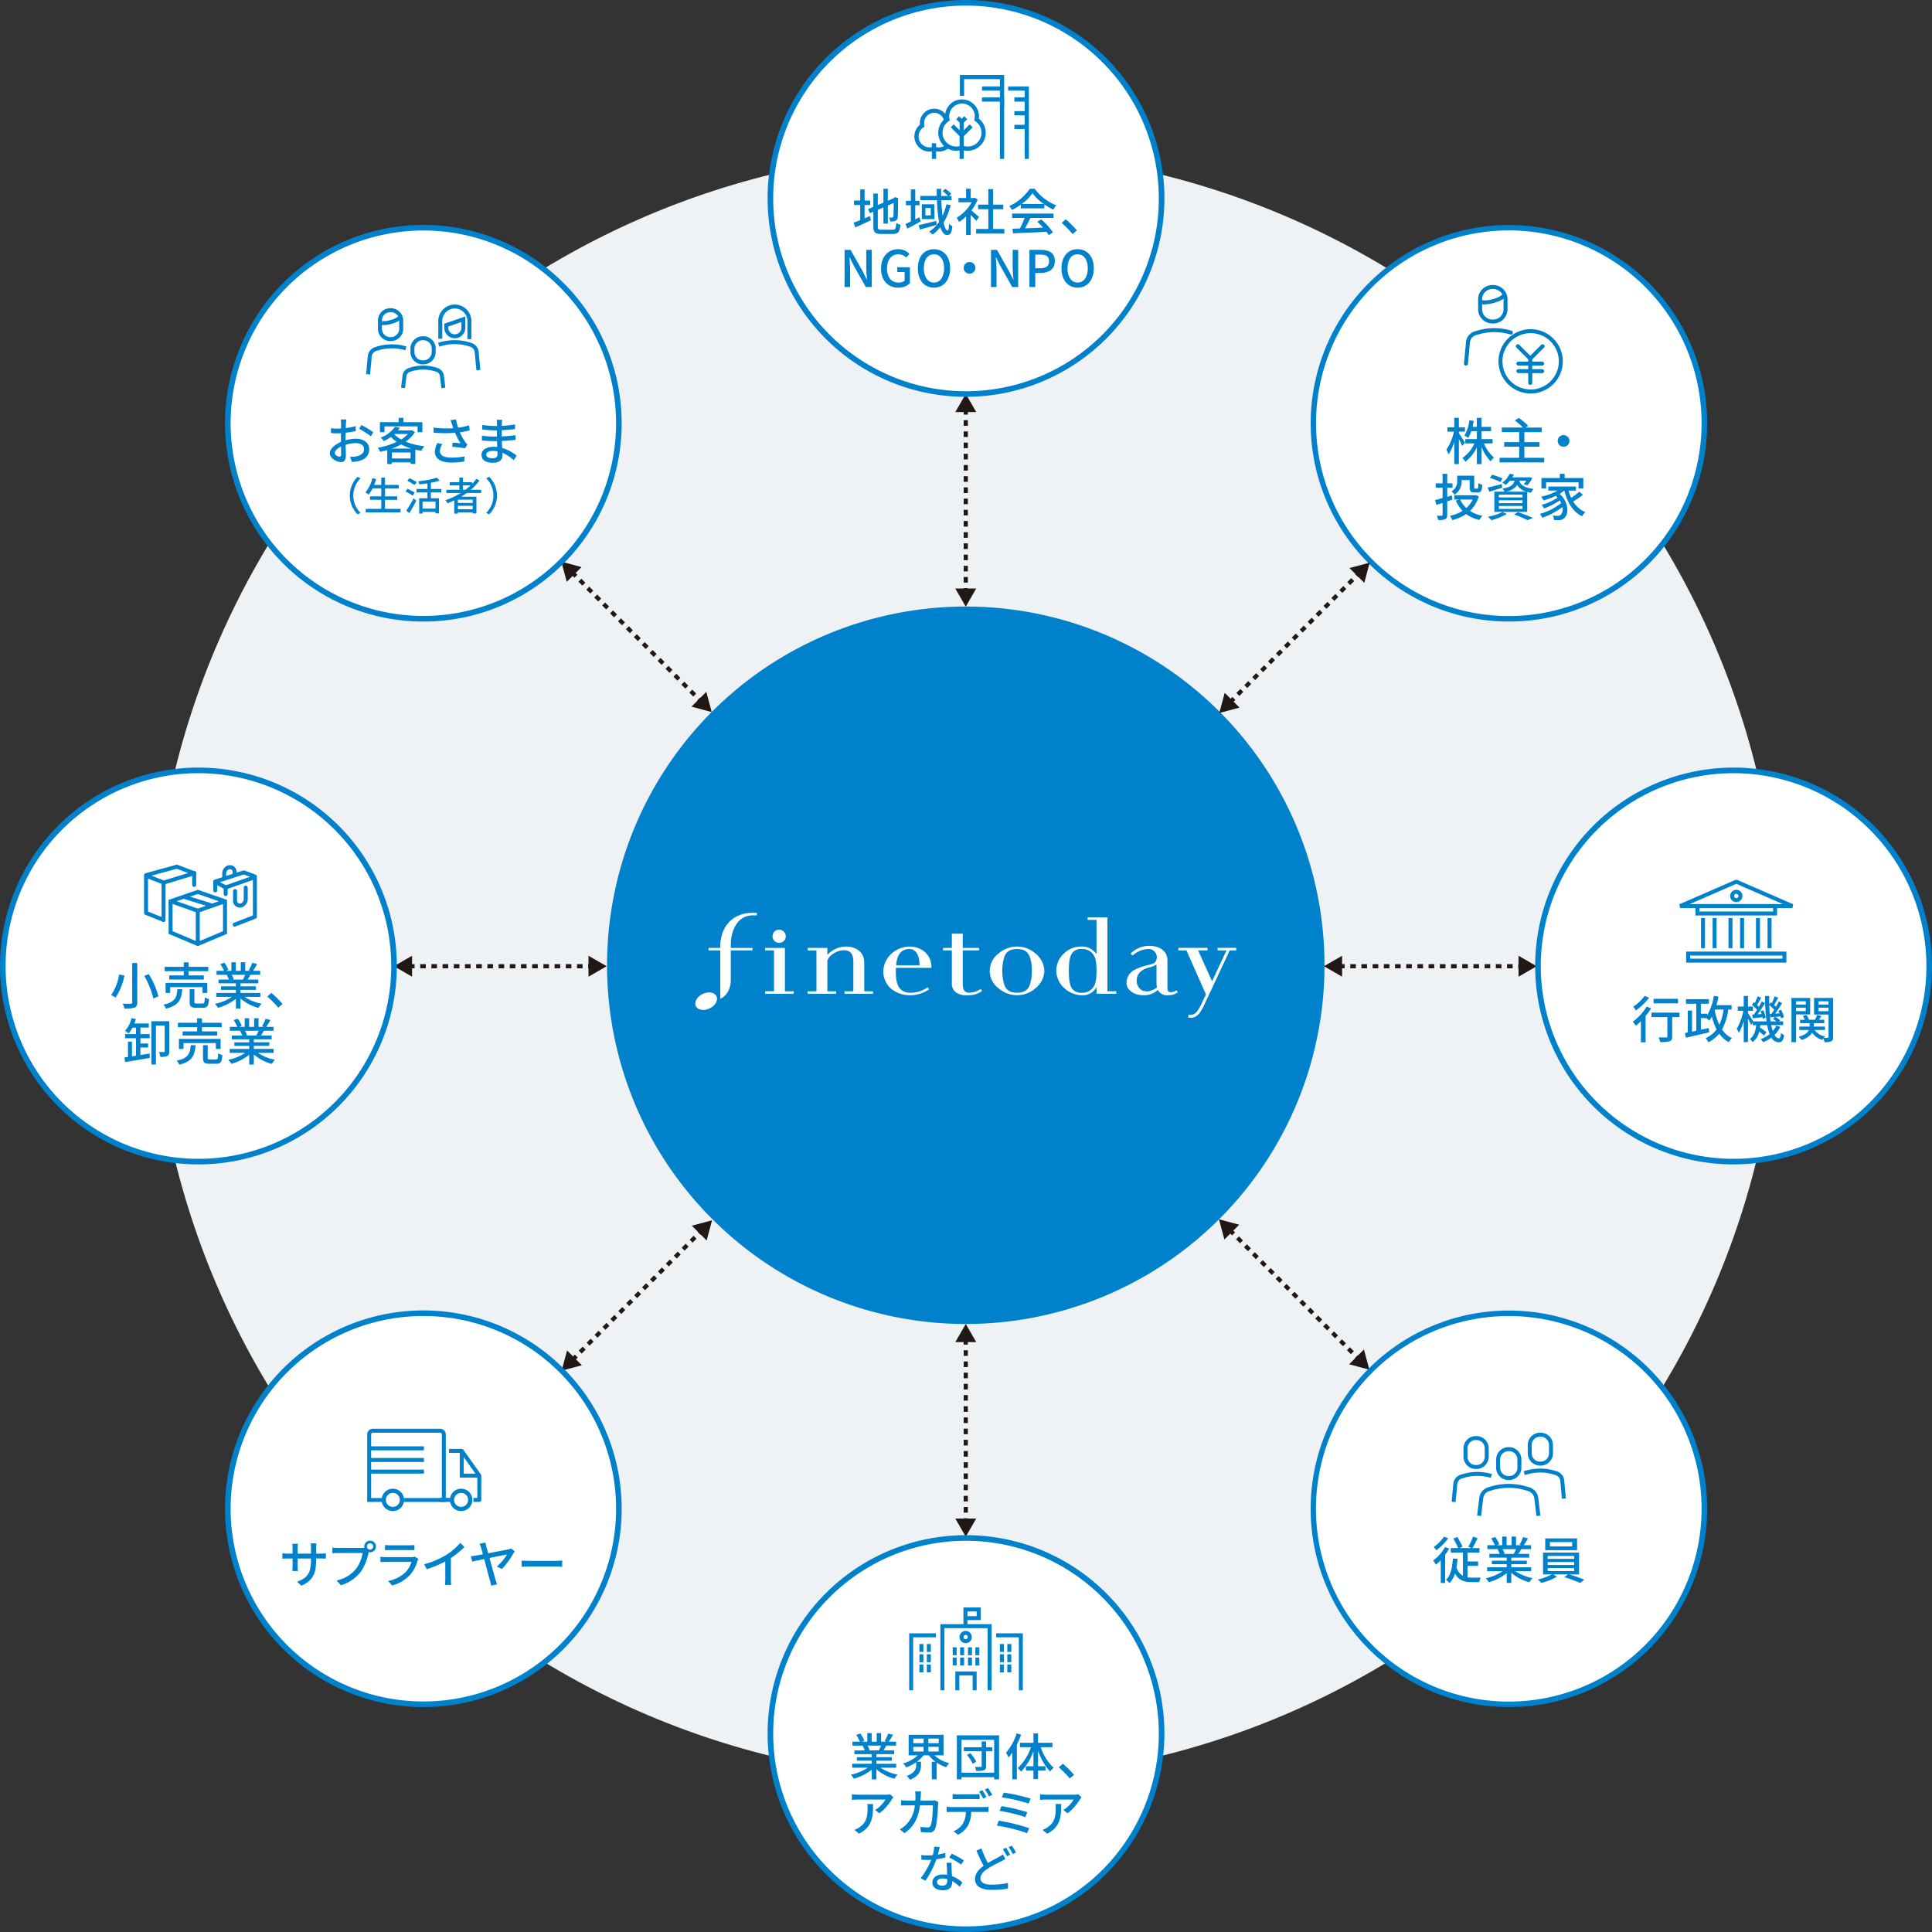 <svg id="グループ_249889" data-name="グループ 249889" xmlns="http://www.w3.org/2000/svg" xmlns:xlink="http://www.w3.org/1999/xlink" width="580" height="580" viewBox="0 0 580 580">
  <rect x="0" y="0" width="580" height="580" fill="#333333" stroke="none"/>
  <defs>
    <clipPath id="clip-path">
      <rect id="長方形_88039" data-name="長方形 88039" width="580" height="580" fill="none"/>
    </clipPath>
  </defs>
  <g id="グループ_249513" data-name="グループ 249513" clip-path="url(#clip-path)">
    <path id="パス_262382" data-name="パス 262382" d="M515.954,271.415c0,135.006-109.444,244.448-244.448,244.448S27.057,406.42,27.057,271.415,136.5,26.967,271.507,26.967,515.954,136.409,515.954,271.415" transform="translate(18.426 18.365)" fill="#eff2f4"/>
    <path id="パス_262383" data-name="パス 262383" d="M251.712,140.9a58.724,58.724,0,1,0,0-83.049,58.723,58.723,0,0,0,0,83.049" transform="translate(159.706 27.683)" fill="#fff"/>
    <path id="パス_262384" data-name="パス 262384" d="M293.566,159.239a59.517,59.517,0,1,1,42.118-17.417,59.386,59.386,0,0,1-42.118,17.417m-40.931-18.605a57.884,57.884,0,1,0,0-81.86,57.949,57.949,0,0,0,0,81.86" transform="translate(159.377 27.353)" fill="#0081cc"/>
    <path id="パス_262385" data-name="パス 262385" d="M323.793,216.011A107.691,107.691,0,1,1,216.1,108.32,107.691,107.691,0,0,1,323.793,216.011" transform="translate(73.83 73.767)" fill="#0081cc"/>
    <path id="パス_262386" data-name="パス 262386" d="M142.662,163.024v.751l-1.264,0c-4.542,0-6.576,4.49-6.576,8.938v.832h6.507v.751h-6.507l0,8.822c0,2.965-1.4,4.914-3.149,5.722l0-14.544h-3.53v-.75h3.53v-.361c0-6.174,3.808-10.163,9.7-10.163Zm8.408,23.541,0-13.018h-5.936v.751h2.656l0,12.266-2.658,0v.751l8.6,0v-.751Zm99.486-.008v.751h-5.939v-2.029a4.583,4.583,0,0,1-4.4,2.469,7.826,7.826,0,0,1-5.421-2.271,7.141,7.141,0,0,1-2.258-5.036A7.03,7.03,0,0,1,235,175.075a7.4,7.4,0,0,1,4.977-1.943,5.319,5.319,0,0,1,4.636,2.3V165.13h-2.654v-.75l5.937,0,0,22.178Zm-13.013-.5a3.207,3.207,0,0,0,2.574.94,4,4,0,0,0,3.241-1.283c.82-.911,1.259-2.074,1.259-5.275s-.44-4.364-1.261-5.275a3.993,3.993,0,0,0-3.239-1.281,3.211,3.211,0,0,0-2.575.94c-.551.533-1.237,1.728-1.237,5.618s.688,5.083,1.239,5.616m-8.588-5.616a6.992,6.992,0,0,1-2.774,5.31,8.372,8.372,0,0,1-10.846,0,6.469,6.469,0,0,1,0-10.619,8.37,8.37,0,0,1,10.846,0,7,7,0,0,1,2.774,5.31m-3.764,0a11.6,11.6,0,0,0-.691-4.423c-.4-.825-1.078-2.135-3.742-2.133s-3.34,1.308-3.742,2.135a14.5,14.5,0,0,0,0,8.844c.4.825,1.078,2.135,3.742,2.135s3.34-1.309,3.742-2.135a11.6,11.6,0,0,0,.691-4.423M206.448,187c-1.676,0-1.975-1.22-1.984-2.695V174.292h4.9v-.748h-4.9l0-4.285-3.28,0v4.283h-2.656v.75l2.656,0,0,9.82a3.424,3.424,0,0,0,1.071,2.69,5.541,5.541,0,0,0,3.708.95,6.86,6.86,0,0,0,4.3-1.276l-.435-.6A6.245,6.245,0,0,1,206.448,187m80.112-13.463h-5.593v.751h2.671l-4.327,9.276-4.191-9.276h2.812v-.75h-8.767v.75l2.436,0,5.875,13.208-1.437,3.027c-1.024,2.064-1.785,3.112-3.11,3.112h-.746v.881h.746c1.953,0,2.922-1.631,3.9-3.6l7.781-16.63h1.95Zm-92.639,11.826.434.6a9.754,9.754,0,0,1-5.616,1.792,8.933,8.933,0,0,1-5.831-1.985,6.846,6.846,0,0,1-2.295-5.262,7.316,7.316,0,0,1,2.308-5.1,8.173,8.173,0,0,1,5.611-2.269,7.146,7.146,0,0,1,4.216,1.362,5.792,5.792,0,0,1,2.288,5.035H184.405c-.141,3.389.029,7.469,4.369,7.467a8.837,8.837,0,0,0,5.147-1.639m-9.464-6.576,7.03,0c.029-1.545-.328-4.9-3.095-4.9-2.239,0-3.665,1.476-3.935,4.9m75.525-4.9a7.448,7.448,0,0,0-4.577,1.974l-.545-.619a7.873,7.873,0,0,1,5.613-2.321c2.962,0,5.433,1.5,5.433,4.317v8.1c0,1.118.2,1.444.955,1.515a2.748,2.748,0,0,0,1.715-.6l.472.59a4.451,4.451,0,0,1-2.814.908,3.144,3.144,0,0,1-3.207-1.584,6.1,6.1,0,0,1-4.446,1.584c-2.209,0-4.556-1.185-4.93-3.149a4.465,4.465,0,0,1,2.775-4.665,20.175,20.175,0,0,1,4.327-1.394c.96-.234,1.525-.575,1.782-1.308a2.449,2.449,0,0,0-2.552-3.349m2.772,11.48a5.61,5.61,0,0,1-.128-1.227V178.55a9.439,9.439,0,0,1-2.71,1c-.817.254-3.3,1.205-3.229,3.836a3.239,3.239,0,0,0,1.262,2.676c1.735,1.21,4.087.061,4.8-.7m-136.36,2.007c-1.7.819-2.621,2.453-2.046,3.651s2.424,1.5,4.129.686,2.621-2.454,2.046-3.651-2.424-1.5-4.129-.686m22.948-19.3a1.985,1.985,0,1,0,1.984,1.985,1.986,1.986,0,0,0-1.984-1.985m20.09,5.072a7.682,7.682,0,0,0-5.615,2.5v-2.091l-5.937,0v.751l2.658,0v12.268H157.88v.751l8.593,0v-.751l-2.658,0v-8.941c.067-1.53,2.69-3.375,4.934-3.375,1.972,0,2.863,1.071,2.863,3.525v8.79h-2.656v.751h8.593v-.751h-2.656s0-4.793,0-8.571c0-3.438-2.762-4.855-5.462-4.855" transform="translate(84.565 111.022)" fill="#fff"/>
    <path id="パス_262387" data-name="パス 262387" d="M263.062,83.051c-.2-.5-.62-1.316-1-2.073V88.5h-1.377V81.825a15.121,15.121,0,0,1-1.694,3.767,8.037,8.037,0,0,0-.7-1.392,15.173,15.173,0,0,0,2.286-5.433h-1.953v-1.3h2.058V74.622h1.377v2.844h1.832v1.3h-1.832v.469c.41.561,1.56,2.377,1.832,2.829Zm6.522-.756a11.52,11.52,0,0,0,3.028,4.266,5.51,5.51,0,0,0-1.03,1.1,14.1,14.1,0,0,1-2.738-4.3V88.5h-1.378V83.474a12.037,12.037,0,0,1-3.434,4.313,5.47,5.47,0,0,0-.938-1.091,10.714,10.714,0,0,0,3.648-4.4H264V81.006h3.465v-2.39h-1.679a8.828,8.828,0,0,1-.938,2.042,8.3,8.3,0,0,0-1.12-.711,11.3,11.3,0,0,0,1.483-4.616l1.3.212c-.092.622-.213,1.212-.35,1.787h1.3V74.622h1.378V77.33h2.89v1.286h-2.89v2.39h3.345v1.288Z" transform="translate(175.902 50.819)" fill="#0081cc"/>
    <path id="パス_262388" data-name="パス 262388" d="M281.207,86.621V88H267.8V86.621h5.9V83.279h-4.5V81.916h4.5V78.905h-5.22V77.528h6.356a17.555,17.555,0,0,0-2.436-2.1l1.148-.8A16.886,16.886,0,0,1,276.38,77l-.741.531h4.813v1.377h-5.206v3.011h4.539v1.363h-4.539v3.342Z" transform="translate(182.374 50.819)" fill="#0081cc"/>
    <path id="パス_262389" data-name="パス 262389" d="M281.7,79.456a1.756,1.756,0,1,1-1.755-1.755,1.756,1.756,0,0,1,1.755,1.755" transform="translate(189.448 52.915)" fill="#0081cc"/>
    <path id="パス_262390" data-name="パス 262390" d="M261.491,92.361c-.513.182-1.044.365-1.557.53v4.026c0,.726-.151,1.1-.607,1.333a5.324,5.324,0,0,1-2.118.225,4.831,4.831,0,0,0-.393-1.286c.635.03,1.256.03,1.452.015.2,0,.272-.061.272-.287V93.362c-.65.21-1.286.422-1.846.588l-.407-1.452c.6-.136,1.39-.348,2.253-.59V88.791h-2.058v-1.3h2.058V84.612h1.394v2.876h1.589v1.3h-1.589v2.738l1.405-.393Zm7.916-.983a9.676,9.676,0,0,1-2.632,4.372A10.469,10.469,0,0,0,270.5,97.22a6.867,6.867,0,0,0-.925,1.271,10.963,10.963,0,0,1-3.966-1.8,13.057,13.057,0,0,1-4.145,1.832,5.988,5.988,0,0,0-.743-1.288,11.409,11.409,0,0,0,3.814-1.5,10.219,10.219,0,0,1-2.027-3.086l.983-.3h-1.42V91.06h6.159l.254-.061Zm-5.161-4.646a4.677,4.677,0,0,1-2.088,4.162,4.946,4.946,0,0,0-.94-1.014,3.413,3.413,0,0,0,1.713-3.177V85.189h5.115v3.466c0,.363.03.408.256.408h.651c.257,0,.319-.212.348-1.664a3.388,3.388,0,0,0,1.167.513c-.106,1.832-.44,2.316-1.362,2.316h-1.029c-1.091,0-1.4-.333-1.4-1.56V86.491h-2.436Zm-.422,5.615a7.977,7.977,0,0,0,1.832,2.543,7.456,7.456,0,0,0,1.906-2.543Z" transform="translate(174.535 57.622)" fill="#0081cc"/>
    <path id="パス_262391" data-name="パス 262391" d="M270.06,88.791c-1.316.437-2.723.846-3.844,1.2l-.56-1.242c1.1-.227,2.708-.649,4.268-1.059Zm1.392,7.884a20.025,20.025,0,0,1-4.631,1.876,9.865,9.865,0,0,0-1.057-1.044,16.561,16.561,0,0,0,4.4-1.424Zm-1.921-9.58a20.911,20.911,0,0,0-3.162-1.241l.62-.953a18.563,18.563,0,0,1,3.162,1.12Zm2.861-.408a7.376,7.376,0,0,1-1.288,1.257,4.024,4.024,0,0,0-1.059-.682,6.281,6.281,0,0,0,2.239-2.649l1.271.2a8.068,8.068,0,0,1-.467.864h4.858l.212-.045.938.242a9.475,9.475,0,0,1-1.469,2.194l-1.1-.348a7.126,7.126,0,0,0,.756-1.029h-2.088c.333,1.089,1.18,2.058,4.253,2.466a4.016,4.016,0,0,0-.713,1.151c-.424-.076-.817-.168-1.165-.257v6.008H267.7V89.971h3.041a3.655,3.655,0,0,0-.62-.923c2.437-.393,3.3-1.121,3.648-2.362Zm3.767,4.177h-7.1v.847h7.1Zm0,1.694h-7.1v.864h7.1Zm0,1.725h-7.1v.877h7.1Zm1.165-4.312a4.481,4.481,0,0,1-2.769-1.984,4.941,4.941,0,0,1-3.375,1.984Zm-2.557,6.144a47.614,47.614,0,0,1,4.524,1.755l-1.617.666a30.65,30.65,0,0,0-4.058-1.71Z" transform="translate(180.915 57.622)" fill="#0081cc"/>
    <path id="パス_262392" data-name="パス 262392" d="M287.954,90.924A23.579,23.579,0,0,1,285,92.891a7.735,7.735,0,0,0,3.648,3.253,5.168,5.168,0,0,0-.985,1.227c-2.784-1.348-4.419-4.177-5.327-7.719h-.03a9.456,9.456,0,0,1-1.392.968c2.859,2.5,2.8,6.3,1.331,7.356a2.374,2.374,0,0,1-1.694.56c-.378,0-.832-.013-1.3-.045a3.4,3.4,0,0,0-.393-1.346,13.386,13.386,0,0,0,1.407.076,1.3,1.3,0,0,0,1-.3,2.47,2.47,0,0,0,.5-2.315,21.944,21.944,0,0,1-6.023,3.209A6.876,6.876,0,0,0,275,96.643a16.978,16.978,0,0,0,6.388-3.253q-.184-.386-.41-.772a22.857,22.857,0,0,1-4.737,2.406,4.929,4.929,0,0,0-.711-1.089,16.352,16.352,0,0,0,4.8-2.163,4.707,4.707,0,0,0-.56-.531,22.612,22.612,0,0,1-3.648,1.348,6.936,6.936,0,0,0-.741-1.089,18.16,18.16,0,0,0,4.964-1.847h-2.785v-1.21h8.279v1.21H283.61a14.543,14.543,0,0,0,.8,2.18,19.712,19.712,0,0,0,2.439-1.847Zm-11.079-1.893h-1.392V85.885h5.509V84.612h1.452v1.273h5.6v3.147H286.62V87.171h-9.746Z" transform="translate(187.277 57.622)" fill="#0081cc"/>
    <path id="パス_262393" data-name="パス 262393" d="M173.36,293.942H172.1v-1.014h1.261Zm0-2.695H172.1v-1.681h1.261Zm0-3.362H172.1V286.2h1.261Zm0-3.362H172.1v-1.681h1.261Zm0-3.362H172.1V279.48h1.261Zm0-3.362H172.1v-1.681h1.261Zm0-3.362H172.1v-1.681h1.261Zm0-3.362H172.1v-1.681h1.261Zm0-3.362H172.1l0-1.681h1.261Zm0-3.362H172.1V262.67h1.261Zm0-3.362H172.1v-1.681h1.261Zm0-3.362H172.1v-1.681h1.261Zm0-3.362H172.1v-1.681h1.261Zm0-3.362H172.1v-1.681h1.261Zm0-3.362H172.1V245.86h1.261Zm0-3.362H172.1V242.5h1.261Zm0-3.362H172.1v-1.681h1.261Z" transform="translate(117.202 162.855)" fill="#211815"/>
    <path id="パス_262394" data-name="パス 262394" d="M170.605,241.889l3.143-5.443,3.143,5.443Z" transform="translate(116.184 161.023)" fill="#211815"/>
    <path id="パス_262395" data-name="パス 262395" d="M170.6,271.192l3.143,5.443,3.143-5.443Z" transform="translate(116.184 184.685)" fill="#211815"/>
    <path id="パス_262396" data-name="パス 262396" d="M173.36,127.847H172.1v-1.014h1.261Zm0-2.693H172.1v-1.681h1.261Zm0-3.362H172.1v-1.681h1.261Zm0-3.362H172.1v-1.681h1.261Zm0-3.362H172.1v-1.681h1.261Zm0-3.362H172.1v-1.681h1.261Zm0-3.362H172.1v-1.681h1.261Zm0-3.362H172.1V103.3h1.261Zm0-3.362H172.1l0-1.681h1.261Zm0-3.362H172.1V96.577h1.261Zm0-3.362H172.1V93.215h1.261Zm0-3.362H172.1V89.853h1.261Zm0-3.362H172.1V86.491h1.261Zm0-3.362H172.1V83.129h1.261Zm0-3.362H172.1V79.767h1.261Zm0-3.362H172.1V76.405h1.261Zm0-3.362H172.1V73.043h1.261Z" transform="translate(117.202 49.743)" fill="#211815"/>
    <path id="パス_262397" data-name="パス 262397" d="M170.605,75.795l3.143-5.443,3.143,5.443Z" transform="translate(116.184 47.91)" fill="#211815"/>
    <path id="パス_262398" data-name="パス 262398" d="M170.6,105.1l3.143,5.443,3.143-5.443Z" transform="translate(116.184 71.573)" fill="#211815"/>
    <path id="パス_262399" data-name="パス 262399" d="M196.305,274.661a58.724,58.724,0,1,0,58.725,58.725,58.725,58.725,0,0,0-58.725-58.725" transform="translate(93.694 187.048)" fill="#fff"/>
    <path id="パス_262400" data-name="パス 262400" d="M196.646,393.292a59.565,59.565,0,1,1,59.567-59.565,59.632,59.632,0,0,1-59.567,59.565m0-117.449a57.884,57.884,0,1,0,57.886,57.884,57.951,57.951,0,0,0-57.886-57.884" transform="translate(93.354 186.708)" fill="#0081cc"/>
    <path id="パス_262401" data-name="パス 262401" d="M196.305.5A58.725,58.725,0,1,0,255.03,59.224,58.725,58.725,0,0,0,196.305.5" transform="translate(93.694 0.34)" fill="#fff"/>
    <path id="パス_262402" data-name="パス 262402" d="M196.646,119.13a59.565,59.565,0,1,1,59.567-59.565,59.632,59.632,0,0,1-59.567,59.565m0-117.449a57.884,57.884,0,1,0,57.886,57.884A57.951,57.951,0,0,0,196.646,1.681" transform="translate(93.354)" fill="#0081cc"/>
    <path id="パス_262403" data-name="パス 262403" d="M258.082,259.034l-.718-.718.893-.893.718.716Zm-1.906-1.906-1.188-1.189.893-.893,1.189,1.189Zm-2.377-2.377-1.188-1.188.893-.893,1.188,1.189Zm-2.377-2.377-1.188-1.189.893-.894,1.188,1.188ZM249.045,250l-1.188-1.188.893-.894,1.188,1.188Zm-2.377-2.379-1.188-1.188.893-.894,1.188,1.188Zm-2.377-2.377-1.188-1.188.893-.894,1.188,1.188Zm-2.377-2.377-1.188-1.19.893-.893,1.188,1.188Zm-2.379-2.379-1.188-1.188.894-.893,1.188,1.188Zm-2.377-2.377-1.188-1.188.894-.893,1.188,1.188Zm-2.377-2.379-1.188-1.188.894-.893,1.188,1.188Zm-2.375-2.377-1.19-1.188.891-.893,1.19,1.188Zm-2.38-2.377-1.188-1.188.893-.893,1.188,1.188Zm-2.377-2.377-1.188-1.188.893-.893,1.188,1.188Zm-2.377-2.379-1.188-1.19.893-.889,1.188,1.19Zm-2.377-2.377-1.188-1.188.893-.893,1.188,1.188Zm-2.377-2.377-1.188-1.188.893-.893,1.188,1.188Z" transform="translate(149.367 149.405)" fill="#211815"/>
    <path id="パス_262404" data-name="パス 262404" d="M219.319,223.82l-1.626-6.072,6.07,1.627Z" transform="translate(148.252 148.29)" fill="#211815"/>
    <path id="パス_262405" data-name="パス 262405" d="M240.939,245.442l6.072,1.627L245.384,241Z" transform="translate(164.083 164.122)" fill="#211815"/>
    <path id="パス_262406" data-name="パス 262406" d="M140.636,141.587l-.716-.716.893-.893.716.714Zm-1.9-1.9-1.188-1.188.893-.893,1.188,1.188Zm-2.377-2.377-1.188-1.188.893-.893,1.188,1.188Zm-2.377-2.379-1.188-1.19.893-.891,1.188,1.19ZM131.6,132.55l-1.19-1.188.889-.894,1.19,1.188Zm-2.38-2.377-1.188-1.188.893-.894,1.188,1.188Zm-2.377-2.377-1.188-1.188.893-.894,1.188,1.188Zm-2.377-2.377-1.188-1.19.893-.893,1.188,1.188Zm-2.379-2.38-1.188-1.19.894-.889,1.188,1.19Zm-2.377-2.377-1.188-1.188.894-.893,1.188,1.188Zm-2.377-2.377-1.188-1.188.894-.893,1.188,1.188Zm-2.377-2.377-1.188-1.188.894-.893,1.188,1.188Zm-2.375-2.377-1.19-1.188.889-.893,1.19,1.188Zm-2.38-2.377-1.188-1.188.893-.893,1.188,1.188Zm-2.377-2.379-1.188-1.188.893-.893,1.188,1.188Zm-2.377-2.377-1.188-1.188.893-.893,1.188,1.188Zm-2.377-2.377-1.188-1.188.893-.893,1.188,1.188Z" transform="translate(69.384 69.422)" fill="#211815"/>
    <path id="パス_262407" data-name="パス 262407" d="M101.873,106.374l-1.626-6.072,6.07,1.627Z" transform="translate(68.27 68.307)" fill="#211815"/>
    <path id="パス_262408" data-name="パス 262408" d="M123.493,128l6.072,1.627-1.627-6.072Z" transform="translate(84.1 84.14)" fill="#211815"/>
    <path id="パス_262409" data-name="パス 262409" d="M251.712,251.711a58.724,58.724,0,1,0,83.049,0,58.723,58.723,0,0,0-83.049,0" transform="translate(159.706 159.705)" fill="#fff"/>
    <path id="パス_262410" data-name="パス 262410" d="M293.566,353.1a59.52,59.52,0,1,1,42.118-17.419A59.381,59.381,0,0,1,293.566,353.1M252.635,252.634a57.885,57.885,0,1,0,81.86,0,57.949,57.949,0,0,0-81.86,0" transform="translate(159.377 159.375)" fill="#0081cc"/>
    <path id="パス_262411" data-name="パス 262411" d="M57.85,57.849a58.724,58.724,0,1,0,83.049,0,58.723,58.723,0,0,0-83.049,0" transform="translate(27.683 27.682)" fill="#fff"/>
    <path id="パス_262412" data-name="パス 262412" d="M99.7,159.242a59.538,59.538,0,1,1,42.119-17.419A59.384,59.384,0,0,1,99.7,159.242m0-117.4a57.857,57.857,0,1,0,40.931,16.926A57.707,57.707,0,0,0,99.7,41.847" transform="translate(27.354 27.354)" fill="#0081cc"/>
    <path id="パス_262413" data-name="パス 262413" d="M260.754,277.994a17.863,17.863,0,0,1-1.224,1.891v8.461h-1.316v-6.887a12.658,12.658,0,0,1-1.484,1.409,10.582,10.582,0,0,0-.772-1.288,13.24,13.24,0,0,0,3.555-4.024Zm-.3-3.088a15.625,15.625,0,0,1-3.587,3.618,8.022,8.022,0,0,0-.756-1.014,11.884,11.884,0,0,0,3.073-3.088Zm5.8,11.744a8.718,8.718,0,0,0,1.286.092c.378,0,2.18,0,2.664-.017a5.722,5.722,0,0,0-.424,1.348h-2.347c-2.163,0-3.829-.546-4.949-2.559a7.553,7.553,0,0,1-1.619,2.859,7.459,7.459,0,0,0-1.091-.968c1.439-1.377,1.908-3.663,2.074-6.416l1.407.106a24.418,24.418,0,0,1-.318,2.574,4.3,4.3,0,0,0,1.938,2.527V279.2h-3.648v-1.346h2.209a23.036,23.036,0,0,0-1.452-2.846l1.165-.484a19,19,0,0,1,1.59,2.92l-.847.41h3.6l-1.014-.378a18.808,18.808,0,0,0,1.422-3.058l1.362.469a29.538,29.538,0,0,1-1.528,2.967h2.1V279.2h-3.587v2.678h3.179V283.2h-3.179Z" transform="translate(174.311 186.885)" fill="#0081cc"/>
    <path id="パス_262414" data-name="パス 262414" d="M274.234,284.81a13.9,13.9,0,0,0,5.13,2.058,6.426,6.426,0,0,0-.936,1.256,13.488,13.488,0,0,1-5.42-2.844v3.041h-1.377v-2.935a15.009,15.009,0,0,1-5.373,2.723,6.312,6.312,0,0,0-.923-1.2,14.687,14.687,0,0,0,5.1-2.1h-4.678v-1.182h5.873v-.923h-4.465v-1.057h4.465v-.909h-5.206v-1.12h3.1a7.606,7.606,0,0,0-.635-1.377l.363-.061H265.82V277h2.241a11.414,11.414,0,0,0-1.106-2.044l1.225-.409a10.542,10.542,0,0,1,1.212,2.165l-.772.287h1.664v-2.589H271.6V277h1.5v-2.589h1.331V277h1.632l-.573-.183a13.181,13.181,0,0,0,1.057-2.239l1.454.363A23.471,23.471,0,0,1,276.747,277h2.179v1.18h-2.92c-.289.514-.59,1.014-.849,1.437h3.209v1.12h-5.357v.909h4.646v1.057h-4.646v.923h5.963v1.182Zm-3.888-6.628a6.362,6.362,0,0,1,.651,1.346l-.439.091h3.192a14.112,14.112,0,0,0,.667-1.437Z" transform="translate(180.697 186.879)" fill="#0081cc"/>
    <path id="パス_262415" data-name="パス 262415" d="M284.083,285.543a45.284,45.284,0,0,1,4.51,1.589l-1.242.985a39.787,39.787,0,0,0-4.767-1.742l1.12-.832h-4.419l1.091.726a18.967,18.967,0,0,1-4.692,1.831,8.237,8.237,0,0,0-1.059-1.012,17.73,17.73,0,0,0,4.238-1.545h-2.649v-6.537h10.806v6.537Zm2.345-7.265h-9.565v-3.54h9.565Zm-8.824,2.6h7.946v-.864H277.6Zm0,1.831h7.946v-.876H277.6Zm0,1.832h7.946v-.893H277.6Zm7.341-8.688h-6.674v1.3h6.674Z" transform="translate(187.023 187.1)" fill="#0081cc"/>
    <path id="パス_262416" data-name="パス 262416" d="M283.594,271.328l-.5-5.359a1.985,1.985,0,0,0-1.415-1.748l-.56-.166a14.082,14.082,0,0,0-8.109,0l-.56.166-.341-1.141.56-.168a15.29,15.29,0,0,1,8.792,0l.56.168a3.168,3.168,0,0,1,2.261,2.785l.5,5.352Z" transform="translate(185.309 178.607)" fill="#0081cc"/>
    <path id="パス_262417" data-name="パス 262417" d="M260.43,271.928l-1.185-.109.5-5.359a3.164,3.164,0,0,1,2.259-2.779l.56-.168a15.29,15.29,0,0,1,8.792,0l-.341,1.143a14.083,14.083,0,0,0-8.109,0l-.56.166a1.98,1.98,0,0,0-1.414,1.743Z" transform="translate(176.549 179.016)" fill="#0081cc"/>
    <path id="パス_262418" data-name="パス 262418" d="M265.249,266.336h-.2a3.691,3.691,0,0,1-3.686-3.686v-2.5a3.693,3.693,0,0,1,3.686-3.688h.2a3.693,3.693,0,0,1,3.686,3.688v2.5a3.691,3.691,0,0,1-3.686,3.686m-.2-8.679a2.5,2.5,0,0,0-2.495,2.5v2.5a2.5,2.5,0,0,0,2.495,2.495h.2a2.5,2.5,0,0,0,2.495-2.495v-2.5a2.5,2.5,0,0,0-2.495-2.5Z" transform="translate(177.989 174.656)" fill="#0081cc"/>
    <path id="パス_262419" data-name="パス 262419" d="M271.081,268.315h-.2a3.691,3.691,0,0,1-3.686-3.686v-2.5a3.69,3.69,0,0,1,3.686-3.685h.2a3.69,3.69,0,0,1,3.686,3.685v2.5a3.691,3.691,0,0,1-3.686,3.686m-.2-8.677a2.5,2.5,0,0,0-2.495,2.493v2.5a2.5,2.5,0,0,0,2.495,2.495h.2a2.5,2.5,0,0,0,2.495-2.495v-2.5a2.5,2.5,0,0,0-2.495-2.493Z" transform="translate(181.962 176.005)" fill="#0081cc"/>
    <path id="パス_262420" data-name="パス 262420" d="M276.724,265.735h-.2a3.691,3.691,0,0,1-3.686-3.686v-2.5a3.691,3.691,0,0,1,3.686-3.686h.2a3.691,3.691,0,0,1,3.686,3.686v2.5a3.691,3.691,0,0,1-3.686,3.686m-.2-8.679a2.5,2.5,0,0,0-2.495,2.495v2.5a2.5,2.5,0,0,0,2.495,2.495h.2a2.5,2.5,0,0,0,2.495-2.495v-2.5a2.5,2.5,0,0,0-2.495-2.495Z" transform="translate(185.804 174.247)" fill="#0081cc"/>
    <path id="パス_262421" data-name="パス 262421" d="M281.6,274.655l-.627-5.172a2.634,2.634,0,0,0-1.874-2.33l-.7-.208a17.69,17.69,0,0,0-10.219,0l-.7.208a2.622,2.622,0,0,0-1.873,2.306l-.63,5.2-1.182-.145.627-5.172a3.8,3.8,0,0,1,2.715-3.328l.7-.208a19.018,19.018,0,0,1,10.9,0l.7.208a3.811,3.811,0,0,1,2.718,3.352l.624,5.149Z" transform="translate(179.651 180.471)" fill="#0081cc"/>
    <path id="パス_262422" data-name="パス 262422" d="M293.941,173.441h-1.014v-1.261h1.014Zm-2.693,0h-1.681v-1.261h1.681Zm-3.362,0h-1.681v-1.261h1.681Zm-3.362,0h-1.681v-1.261h1.681Zm-3.362,0h-1.681v-1.261h1.681Zm-3.362,0h-1.681v-1.261H277.8Zm-3.362,0h-1.681v-1.261h1.681Zm-3.362,0H269.4v-1.261h1.681Zm-3.362,0-1.681,0v-1.261l1.681,0Zm-3.362,0h-1.681v-1.261h1.681Zm-3.362,0h-1.681v-1.261h1.681Zm-3.362,0h-1.681v-1.261h1.681Zm-3.362,0h-1.681v-1.261h1.681Zm-3.362,0h-1.681v-1.261H250.9Zm-3.362,0h-1.681v-1.261h1.681Zm-3.362,0H242.5v-1.261h1.681Zm-3.362,0h-1.681v-1.261h1.681Z" transform="translate(162.855 117.256)" fill="#211815"/>
    <path id="パス_262423" data-name="パス 262423" d="M241.889,176.971l-5.443-3.143,5.443-3.143Z" transform="translate(161.023 116.238)" fill="#211815"/>
    <path id="パス_262424" data-name="パス 262424" d="M271.192,176.972l5.443-3.142-5.443-3.145Z" transform="translate(184.686 116.239)" fill="#211815"/>
    <path id="パス_262425" data-name="パス 262425" d="M127.849,173.441h-1.014v-1.261h1.014Zm-2.695,0h-1.681v-1.261h1.681Zm-3.362,0h-1.681v-1.261h1.681Zm-3.362,0h-1.681v-1.261h1.681Zm-3.362,0h-1.681v-1.261h1.681Zm-3.362,0h-1.681v-1.261h1.681Zm-3.362,0h-1.681v-1.261h1.681Zm-3.362,0H103.3v-1.261h1.681Zm-3.362,0-1.681,0v-1.261l1.681,0Zm-3.362,0H96.577v-1.261h1.681Zm-3.362,0H93.215v-1.261H94.9Zm-3.362,0H89.853v-1.261h1.681Zm-3.362,0H86.491v-1.261h1.681Zm-3.362,0H83.129v-1.261H84.81Zm-3.362,0H79.767v-1.261h1.681Zm-3.362,0H76.405v-1.261h1.681Zm-3.362,0H73.043v-1.261h1.681Z" transform="translate(49.743 117.256)" fill="#211815"/>
    <path id="パス_262426" data-name="パス 262426" d="M75.795,176.971l-5.443-3.143,5.443-3.143Z" transform="translate(47.91 116.238)" fill="#211815"/>
    <path id="パス_262427" data-name="パス 262427" d="M105.1,176.972l5.443-3.142-5.443-3.145Z" transform="translate(71.573 116.239)" fill="#211815"/>
    <path id="パス_262428" data-name="パス 262428" d="M274.662,196.3a58.725,58.725,0,1,0,58.725-58.725A58.725,58.725,0,0,0,274.662,196.3" transform="translate(187.048 93.694)" fill="#fff"/>
    <path id="パス_262429" data-name="パス 262429" d="M333.727,256.211a59.565,59.565,0,1,1,59.567-59.565,59.632,59.632,0,0,1-59.567,59.565m0-117.449a57.884,57.884,0,1,0,57.886,57.884,57.951,57.951,0,0,0-57.886-57.884" transform="translate(186.708 93.354)" fill="#0081cc"/>
    <path id="パス_262430" data-name="パス 262430" d="M.5,196.3A58.725,58.725,0,1,0,59.225,137.58,58.725,58.725,0,0,0,.5,196.3" transform="translate(0.341 93.694)" fill="#fff"/>
    <path id="パス_262431" data-name="パス 262431" d="M59.565,256.211a59.565,59.565,0,1,1,59.567-59.565,59.632,59.632,0,0,1-59.567,59.565m0-117.449a57.884,57.884,0,1,0,57.886,57.884,57.951,57.951,0,0,0-57.886-57.884" transform="translate(0 93.354)" fill="#0081cc"/>
    <path id="パス_262432" data-name="パス 262432" d="M23.843,175.731a17.983,17.983,0,0,1-2.664,6.63,6.512,6.512,0,0,0-1.345-.743,14.672,14.672,0,0,0,2.421-6.174Zm3.858-3.752v11.816c0,.941-.24,1.35-.832,1.59a9.4,9.4,0,0,1-3.011.259,6.734,6.734,0,0,0-.56-1.467c1.029.044,2.135.044,2.451.029s.424-.106.424-.41V171.979Zm3.451,3.342a24.5,24.5,0,0,1,2.906,6.69l-1.53.605a25.626,25.626,0,0,0-2.738-6.78Z" transform="translate(13.507 117.12)" fill="#0081cc"/>
    <path id="パス_262433" data-name="パス 262433" d="M34.836,179.926c-.242,3.058-.968,4.888-4.888,5.843a3.63,3.63,0,0,0-.772-1.212c3.512-.726,4.011-2.133,4.208-4.631ZM35.3,174.5H29.539v-1.3H35.3v-1.331h1.454v1.331h5.915v1.3H36.759v1.284h4.556v1.242H30.948v-1.242H35.3Zm5.63,6.551v-1.755H31.22v1.755H29.842v-3.011H42.359v3.011Zm0,3.164c.53,0,.635-.227.681-1.861a3.841,3.841,0,0,0,1.271.529c-.151,2.088-.528,2.619-1.815,2.619H38.983c-1.528,0-1.908-.41-1.908-1.772v-3.8h1.409v3.784c0,.439.1.5.681.5Z" transform="translate(19.869 117.04)" fill="#0081cc"/>
    <path id="パス_262434" data-name="パス 262434" d="M47.279,182.24a13.923,13.923,0,0,0,5.132,2.058,6.367,6.367,0,0,0-.938,1.256,13.482,13.482,0,0,1-5.418-2.844v3.041H44.678v-2.935a15.016,15.016,0,0,1-5.374,2.723,6.374,6.374,0,0,0-.921-1.2,14.7,14.7,0,0,0,5.1-2.1H38.8v-1.182h5.873v-.923H40.212v-1.057h4.466v-.909H39.472v-1.12h3.1a7.5,7.5,0,0,0-.635-1.377l.363-.061H38.867v-1.18h2.239A11.311,11.311,0,0,0,40,172.388l1.227-.409a10.525,10.525,0,0,1,1.21,2.165l-.772.287H43.33v-2.589h1.316v2.589h1.5v-2.589h1.331v2.589h1.634l-.573-.183a13.181,13.181,0,0,0,1.057-2.239l1.454.363c-.41.743-.864,1.5-1.256,2.059h2.177v1.18h-2.92c-.287.514-.588,1.014-.847,1.437h3.207v1.12H46.055v.909H50.7v1.057H46.055v.923h5.963v1.182Zm-3.888-6.628a6.462,6.462,0,0,1,.652,1.347l-.44.091h3.192a13.764,13.764,0,0,0,.667-1.437Z" transform="translate(26.139 117.027)" fill="#0081cc"/>
    <path id="パス_262435" data-name="パス 262435" d="M47.734,178.406l1.239-1.089a27.834,27.834,0,0,1,3.347,3.345l-1.288,1.088a27.616,27.616,0,0,0-3.3-3.344" transform="translate(32.507 120.755)" fill="#0081cc"/>
    <path id="パス_262436" data-name="パス 262436" d="M27.028,192.9c.908-.153,1.844-.3,2.753-.454l.076,1.316c-2.617.452-5.433.923-7.417,1.257l-.227-1.377,1.076-.153v-4.616h1.2v4.435l1.21-.2v-5.25H22.441v-1.242H25.7v-1.95H24.636a9.429,9.429,0,0,1-1.15,1.768,7.514,7.514,0,0,0-1.076-.787,9.254,9.254,0,0,0,1.967-3.829l1.288.287c-.136.44-.287.894-.454,1.318H29.54v1.242H27.028v1.95H29.8v1.242H27.028v1.587h2.315v1.2H27.028Zm8.656-1.106c0,.7-.121,1.135-.575,1.392a4.8,4.8,0,0,1-2.1.272,6.108,6.108,0,0,0-.437-1.467c.664.032,1.3.032,1.513.032.166-.017.227-.076.227-.257v-7.691H31.673v11.67H30.311V182.762h5.373Z" transform="translate(15.128 123.825)" fill="#0081cc"/>
    <path id="パス_262437" data-name="パス 262437" d="M37.215,189.926c-.24,3.058-.968,4.888-4.887,5.843a3.656,3.656,0,0,0-.772-1.212c3.51-.726,4.011-2.133,4.206-4.631Zm.469-5.431H31.92v-1.3h5.764v-1.331h1.454v1.331h5.917v1.3H39.138v1.284h4.556v1.242H33.327v-1.242h4.357Zm5.631,6.551v-1.755H33.6v1.755H32.221v-3.011H44.738v3.011Zm0,3.164c.528,0,.635-.227.679-1.861a3.85,3.85,0,0,0,1.273.529c-.151,2.088-.53,2.619-1.816,2.619H41.362c-1.528,0-1.906-.41-1.906-1.772v-3.8h1.407v3.784c0,.439.106.5.681.5Z" transform="translate(21.491 123.85)" fill="#0081cc"/>
    <path id="パス_262438" data-name="パス 262438" d="M49.661,192.24a13.9,13.9,0,0,0,5.13,2.058,6.425,6.425,0,0,0-.936,1.256,13.489,13.489,0,0,1-5.42-2.844v3.041H47.058v-2.935a15.008,15.008,0,0,1-5.373,2.723,6.313,6.313,0,0,0-.923-1.2,14.688,14.688,0,0,0,5.1-2.1H41.185v-1.182h5.873v-.923H42.594v-1.057h4.465v-.909H41.852v-1.12h3.1a7.608,7.608,0,0,0-.635-1.377l.363-.061H41.247v-1.18h2.241a11.418,11.418,0,0,0-1.106-2.044l1.225-.409a10.538,10.538,0,0,1,1.212,2.165l-.772.287h1.664v-2.589h1.316v2.589h1.5v-2.589h1.331v2.589h1.632l-.573-.183a13.181,13.181,0,0,0,1.057-2.239l1.454.363a23.465,23.465,0,0,1-1.256,2.059h2.179v1.18h-2.92c-.289.514-.59,1.014-.849,1.437h3.209v1.12H48.435v.909h4.646v1.057H48.435v.923H54.4v1.182Zm-3.888-6.628a6.365,6.365,0,0,1,.651,1.346l-.439.091h3.192a14.118,14.118,0,0,0,.667-1.437Z" transform="translate(27.76 123.837)" fill="#0081cc"/>
    <path id="パス_262439" data-name="パス 262439" d="M40.543,160.542a.594.594,0,0,1-.2-1.155l8.548-3.011a.595.595,0,1,1,.393,1.123l-8.548,3.009a.57.57,0,0,1-.2.034" transform="translate(27.205 106.47)" fill="#0081cc"/>
    <path id="パス_262440" data-name="パス 262440" d="M41.692,159.941a.591.591,0,0,1-.282-.071l-2.836-1.526a.595.595,0,1,1,.563-1.047l2.838,1.526a.594.594,0,0,1-.282,1.118" transform="translate(26.056 107.071)" fill="#0081cc"/>
    <path id="パス_262441" data-name="パス 262441" d="M44.506,172.316a.6.6,0,0,1-.215-1.151l5.7-2.211V157.7l-2.745-1.032-7.968,2.557v2.145a.6.6,0,1,1-1.192,0v-2.58a.6.6,0,0,1,.414-.568l8.578-2.752a.63.63,0,0,1,.393.01l3.325,1.249a.6.6,0,0,1,.387.56v12.07a.592.592,0,0,1-.382.555l-6.075,2.36a.6.6,0,0,1-.215.04" transform="translate(25.934 105.86)" fill="#0081cc"/>
    <path id="パス_262442" data-name="パス 262442" d="M40.543,161.3a.6.6,0,0,1-.6-.6v-1.979a.6.6,0,1,1,1.19,0v1.979a.6.6,0,0,1-.6.6" transform="translate(27.205 107.689)" fill="#0081cc"/>
    <path id="パス_262443" data-name="パス 262443" d="M47.641,172.125V161.932l-8.766-3.026-8.766,3.026v10.194l8.766,3.69Z" transform="translate(20.504 108.217)" fill="#fff"/>
    <path id="パス_262444" data-name="パス 262444" d="M38.874,160.167l7.576,2.614v8.553l-7.576,3.189L31.3,171.334v-8.553Zm0-1.261-8.766,3.026v10.194l8.766,3.69,8.766-3.69V161.932Z" transform="translate(20.504 108.217)" fill="#0081cc"/>
    <line id="線_31065" data-name="線 31065" y2="9.81" transform="translate(59.379 273.414)" fill="#fff"/>
    <path id="パス_262445" data-name="パス 262445" d="M35.564,173.3a.6.6,0,0,1-.6-.6v-9.81a.6.6,0,1,1,1.19,0v9.81a.6.6,0,0,1-.6.6" transform="translate(23.814 110.524)" fill="#0081cc"/>
    <line id="線_31066" data-name="線 31066" x1="7.948" y2="2.797" transform="translate(59.378 270.617)" fill="#fff"/>
    <path id="パス_262446" data-name="パス 262446" d="M35.564,164.619a.6.6,0,0,1-.2-1.157l7.946-2.8a.6.6,0,1,1,.4,1.123l-7.948,2.8a.572.572,0,0,1-.2.035" transform="translate(23.814 109.391)" fill="#0081cc"/>
    <line id="線_31067" data-name="線 31067" x2="7.948" y2="2.797" transform="translate(51.431 270.617)" fill="#fff"/>
    <path id="パス_262447" data-name="パス 262447" d="M38.784,164.619a.572.572,0,0,1-.2-.035l-7.95-2.8a.6.6,0,0,1,.4-1.123l7.948,2.8a.6.6,0,0,1-.2,1.157" transform="translate(20.594 109.391)" fill="#0081cc"/>
    <line id="線_31068" data-name="線 31068" x2="8.008" y2="2.501" transform="translate(55.649 269.361)" fill="#fff"/>
    <path id="パス_262448" data-name="パス 262448" d="M41.353,163.575a.538.538,0,0,1-.177-.029l-8.008-2.5a.6.6,0,1,1,.355-1.136l8.007,2.5a.6.6,0,0,1-.177,1.163" transform="translate(22.303 108.882)" fill="#0081cc"/>
    <path id="パス_262449" data-name="パス 262449" d="M43.666,164.772a2.051,2.051,0,0,1-2.047-2.051v-2.834a.6.6,0,1,1,1.192,0v2.834a.856.856,0,0,0,1.231.773,1.387,1.387,0,0,0,.79-1.262v-3.5a.6.6,0,0,1,1.192,0v3.5a2.608,2.608,0,0,1-1.466,2.337,2.054,2.054,0,0,1-.891.2" transform="translate(28.343 107.69)" fill="#0081cc"/>
    <path id="パス_262450" data-name="パス 262450" d="M40.288,159.112a.6.6,0,0,1-.6-.6v-1.528a2.545,2.545,0,0,1,1.436-2.283A2.007,2.007,0,0,1,44,156.515v.876a.6.6,0,0,1-1.192,0v-.876a.816.816,0,0,0-1.168-.735,1.35,1.35,0,0,0-.762,1.209v1.528a.6.6,0,0,1-.6.6" transform="translate(27.031 105.222)" fill="#0081cc"/>
    <path id="パス_262451" data-name="パス 262451" d="M26.9,157.792l4.49,1.755,9.145-2.787-5.209-1.985-9.244,2.548v11.352l5.255,2.078" transform="translate(17.763 105.404)" fill="#fff"/>
    <path id="パス_262452" data-name="パス 262452" d="M31.58,171.59a.581.581,0,0,1-.219-.042l-5.255-2.079a.592.592,0,0,1-.378-.553V157.564a.6.6,0,0,1,.439-.575l9.242-2.547a.605.605,0,0,1,.37.018l5.209,1.984a.6.6,0,0,1,.385.575.6.6,0,0,1-.422.551L31.8,160.356a.575.575,0,0,1-.39-.012l-4.488-1.755-.007-.005v9.926l4.878,1.93a.6.6,0,0,1-.219,1.15m-3.592-13.868,3.67,1.437,7.284-2.221-3.4-1.3Z" transform="translate(17.521 105.163)" fill="#0081cc"/>
    <line id="線_31069" data-name="線 31069" y1="11.206" transform="translate(49.1 264.951)" fill="#fff"/>
    <path id="パス_262453" data-name="パス 262453" d="M29.45,169.657a.6.6,0,0,1-.6-.6V157.855a.6.6,0,0,1,1.19,0v11.207a.6.6,0,0,1-.6.6" transform="translate(19.651 107.096)" fill="#0081cc"/>
    <line id="線_31070" data-name="線 31070" y2="3.49" transform="translate(58.298 262.164)" fill="#fff"/>
    <path id="パス_262454" data-name="パス 262454" d="M34.922,160.283a.6.6,0,0,1-.6-.6V156.2a.6.6,0,1,1,1.19,0v3.491a.6.6,0,0,1-.6.6" transform="translate(23.377 105.966)" fill="#0081cc"/>
    <path id="パス_262455" data-name="パス 262455" d="M220.28,141.76l-.893-.893,1.189-1.188.893.893Zm2.377-2.377-.893-.893,1.188-1.188.893.893Zm2.377-2.377-.893-.893,1.188-1.188.893.893Zm2.379-2.377-.893-.893,1.188-1.19.893.894Zm2.377-2.379-.893-.891,1.188-1.19.893.891Zm2.377-2.377-.893-.894,1.188-1.188.893.894Zm2.377-2.377-.893-.894,1.188-1.188.893.894Zm2.377-2.377-.893-.894,1.189-1.188.894.894Zm2.377-2.379-.891-.893,1.19-1.188.891.893Zm2.38-2.377-.894-.893,1.188-1.188.894.893Zm2.377-2.377-.894-.893,1.188-1.188.894.893Zm2.377-2.377-.894-.893,1.189-1.188.894.893Zm2.377-2.379-.893-.889,1.188-1.19.893.889Zm2.375-2.377-.889-.893,1.19-1.188.889.893Zm2.38-2.377-.893-.893,1.188-1.188.893.893Zm2.377-2.377-.893-.893,1.188-1.188.893.893Zm2.377-2.377-.893-.893.716-.716.893.893Z" transform="translate(149.405 69.542)" fill="#211815"/>
    <path id="パス_262456" data-name="パス 262456" d="M223.821,128.169l-6.072,1.627,1.627-6.072Z" transform="translate(148.29 84.258)" fill="#211815"/>
    <path id="パス_262457" data-name="パス 262457" d="M245.442,106.55l1.627-6.072L241,102.1Z" transform="translate(164.122 68.427)" fill="#211815"/>
    <path id="パス_262458" data-name="パス 262458" d="M102.833,259.206l-.893-.893,1.188-1.188.893.893Zm2.377-2.377-.893-.893,1.188-1.188.893.893Zm2.375-2.377-.889-.893,1.19-1.188.889.893Zm2.38-2.377-.893-.893,1.188-1.188.893.893Zm2.377-2.377-.893-.894,1.188-1.188.893.894Zm2.377-2.379-.893-.891,1.188-1.19.893.891Zm2.377-2.377-.893-.894,1.188-1.188.893.894Zm2.379-2.377-.893-.894,1.188-1.188.893.894Zm2.379-2.377-.894-.894,1.188-1.188.894.893Zm2.377-2.379-.894-.893,1.188-1.188.894.893Zm2.377-2.377-.894-.893,1.188-1.188.894.893Zm2.377-2.377-.894-.893,1.188-1.188.894.893Zm2.379-2.377-.893-.893,1.188-1.188.893.893Zm2.377-2.377-.893-.893,1.188-1.188.893.893Zm2.377-2.377-.893-.893,1.188-1.188.893.893Zm2.377-2.377-.893-.893,1.188-1.188.893.893Zm2.377-2.377-.893-.893.718-.718.893.893Z" transform="translate(69.422 149.524)" fill="#211815"/>
    <path id="パス_262459" data-name="パス 262459" d="M106.375,245.616l-6.072,1.627,1.627-6.072Z" transform="translate(68.307 164.241)" fill="#211815"/>
    <path id="パス_262460" data-name="パス 262460" d="M128,224l1.627-6.072-6.072,1.627Z" transform="translate(84.14 148.409)" fill="#211815"/>
    <path id="パス_262461" data-name="パス 262461" d="M57.85,334.76a58.724,58.724,0,1,0,0-83.049,58.72,58.72,0,0,0,0,83.049" transform="translate(27.683 159.705)" fill="#fff"/>
    <path id="パス_262462" data-name="パス 262462" d="M99.7,353.1a59.538,59.538,0,1,1,42.119-17.419A59.383,59.383,0,0,1,99.7,353.1m0-117.4a57.857,57.857,0,1,0,40.931,16.926A57.707,57.707,0,0,0,99.7,235.708" transform="translate(27.354 159.376)" fill="#0081cc"/>
    <path id="パス_262463" data-name="パス 262463" d="M160.844,319.9a13.9,13.9,0,0,0,5.13,2.058,6.426,6.426,0,0,0-.936,1.256,13.488,13.488,0,0,1-5.42-2.844v3.041h-1.377v-2.935a15.008,15.008,0,0,1-5.373,2.723,6.312,6.312,0,0,0-.923-1.2,14.687,14.687,0,0,0,5.1-2.1h-4.678v-1.182h5.873V317.8h-4.465v-1.057h4.465v-.909h-5.206v-1.12h3.1a7.608,7.608,0,0,0-.635-1.377l.363-.061H152.43v-1.18h2.241a11.422,11.422,0,0,0-1.106-2.044l1.225-.408A10.533,10.533,0,0,1,156,311.8l-.772.287h1.664V309.5h1.316v2.589h1.5V309.5h1.331v2.589h1.632l-.573-.183a13.177,13.177,0,0,0,1.057-2.239l1.454.363a23.464,23.464,0,0,1-1.256,2.059h2.179v1.18h-2.92c-.289.514-.59,1.014-.849,1.437h3.209v1.12h-5.357v.909h4.646V317.8h-4.646v.923h5.963V319.9Zm-3.888-6.628a6.366,6.366,0,0,1,.651,1.346l-.439.091h3.192a14.122,14.122,0,0,0,.667-1.437Z" transform="translate(103.477 210.776)" fill="#0081cc"/>
    <path id="パス_262464" data-name="パス 262464" d="M170.676,315.983a10.41,10.41,0,0,0,4.48,2.36,6.129,6.129,0,0,0-.953,1.2,11.681,11.681,0,0,1-2.846-1.377v5.011H169.9V317.92h1.12a9.681,9.681,0,0,1-1.982-1.937h-1.619a10.173,10.173,0,0,1-2.014,1.923h1.256v.968c0,1.437-.361,3.283-3.344,4.435a4.271,4.271,0,0,0-.953-1.152c2.574-.893,2.861-2.271,2.861-3.328v-.787a13.355,13.355,0,0,1-3.012,1.558,5.821,5.821,0,0,0-.938-1.167,11.148,11.148,0,0,0,4.418-2.451h-2.738v-6.174h10.473v6.174Zm-6.326-3.648h3.088v-1.377H164.35Zm0,2.5h3.088v-1.407H164.35Zm7.628-3.875h-3.117v1.377h3.117Zm0,2.468h-3.117v1.407h3.117Z" transform="translate(109.833 210.984)" fill="#0081cc"/>
    <path id="パス_262465" data-name="パス 262465" d="M183.548,309.908v13.213h-1.468v-.651h-9.792v.651h-1.407V309.908Zm-1.468,1.348h-9.792v9.866h9.792Zm-.545,3.434h-1.878v4.465c0,.7-.166,1.03-.635,1.226a7.064,7.064,0,0,1-2.345.214,5.476,5.476,0,0,0-.393-1.212c.756.03,1.528.015,1.77.015.212-.015.272-.076.272-.257v-4.45H172.97v-1.21h5.357v-1.725h1.331v1.725h1.878Zm-6.615.56a9.577,9.577,0,0,1,1.772,2.6l-1.076.605a10.268,10.268,0,0,0-1.71-2.68Z" transform="translate(116.373 211.051)" fill="#0081cc"/>
    <path id="パス_262466" data-name="パス 262466" d="M184.182,309.935a24.155,24.155,0,0,1-1.271,3.056v10.352h-1.348v-8.02c-.377.545-.741,1.029-1.12,1.483a8.864,8.864,0,0,0-.785-1.422,17.04,17.04,0,0,0,3.207-5.826Zm5.887,3.769a15.253,15.253,0,0,0,3.9,6.189,5.4,5.4,0,0,0-1.074,1.12,17.586,17.586,0,0,1-3.618-6.235v4.645h2.239V320.7h-2.239v2.587h-1.377V320.7h-2.256v-1.273h2.256v-4.556a17.112,17.112,0,0,1-3.723,6.191,5.249,5.249,0,0,0-1-1.076,15.32,15.32,0,0,0,3.979-6.279h-3.313v-1.333h4.056v-2.814h1.377v2.814h4.327V313.7Z" transform="translate(122.349 210.812)" fill="#0081cc"/>
    <path id="パス_262467" data-name="パス 262467" d="M189.08,316.066l1.239-1.089a27.835,27.835,0,0,1,3.347,3.345l-1.288,1.088a27.609,27.609,0,0,0-3.3-3.344" transform="translate(128.766 214.503)" fill="#0081cc"/>
    <path id="パス_262468" data-name="パス 262468" d="M164.1,321.988a15.022,15.022,0,0,1-3.708,4.177l-1.256-1.014a9.265,9.265,0,0,0,3.086-3.133h-8.292c-.605,0-1.136.045-1.787.091V320.43a13.571,13.571,0,0,0,1.787.136h8.459a7.769,7.769,0,0,0,1.256-.106l.955.893c-.136.166-.38.454-.5.635m-9.822,10.276-1.392-1.136a5.733,5.733,0,0,0,1.452-.74c2.163-1.392,2.511-3.3,2.511-5.811a6.905,6.905,0,0,0-.089-1.212h1.723c0,3.95-.227,6.855-4.206,8.9" transform="translate(103.609 218.217)" fill="#0081cc"/>
    <path id="パス_262469" data-name="パス 262469" d="M166.979,321.2c-.015.514-.045,1.015-.076,1.483h3.268a6.883,6.883,0,0,0,1.046-.091l1.059.514c-.045.257-.091.59-.106.773-.045,1.528-.242,5.855-.908,7.339a1.688,1.688,0,0,1-1.755,1.029c-.817,0-1.7-.045-2.468-.106l-.182-1.59a17.051,17.051,0,0,0,2.194.183.8.8,0,0,0,.862-.516c.516-1.059.713-4.478.713-6.112h-3.875c-.56,4.206-2.058,6.521-4.661,8.353L160.7,331.32a8.064,8.064,0,0,0,1.74-1.269,9.4,9.4,0,0,0,2.769-5.947h-2.3c-.56,0-1.271.013-1.847.06v-1.575c.577.045,1.259.091,1.847.091h2.436q.048-.681.047-1.452a9.627,9.627,0,0,0-.108-1.3h1.772c-.03.348-.061.908-.076,1.271" transform="translate(109.438 217.874)" fill="#0081cc"/>
    <path id="パス_262470" data-name="パス 262470" d="M170.436,325.028h9.913a9.651,9.651,0,0,0,1.271-.076v1.56c-.363-.015-.878-.032-1.271-.032h-3.9a9.3,9.3,0,0,1-.938,4.028,7.4,7.4,0,0,1-3.012,2.828l-1.392-1.027a6.32,6.32,0,0,0,2.8-2.256,7,7,0,0,0,.908-3.572h-4.374c-.454,0-.953.017-1.377.047v-1.575a13.268,13.268,0,0,0,1.377.076m1.878-3.814h5.115a12.657,12.657,0,0,0,1.511-.089v1.557c-.484-.029-1.027-.059-1.511-.059h-5.1c-.516,0-1.076.03-1.484.059v-1.557a11.424,11.424,0,0,0,1.469.089m8.686.834-1,.422a18.608,18.608,0,0,0-1.2-2.088l.968-.409A21.625,21.625,0,0,1,181,322.048m1.74-.666-.983.439a15.084,15.084,0,0,0-1.241-2.088l.968-.41a19.306,19.306,0,0,1,1.256,2.059" transform="translate(115.131 217.463)" fill="#0081cc"/>
    <path id="パス_262471" data-name="パス 262471" d="M187.76,330.811l-.666,1.483a49.862,49.862,0,0,0-9.081-2.254l.607-1.484a57.85,57.85,0,0,1,9.14,2.256m-.592-4.8-.588,1.468a49.261,49.261,0,0,0-7.719-1.863l.56-1.437a56.456,56.456,0,0,1,7.748,1.832m1.015-4.087-.62,1.483a49.532,49.532,0,0,0-8.022-1.847l.56-1.42a55.034,55.034,0,0,1,8.082,1.785" transform="translate(121.23 218.022)" fill="#0081cc"/>
    <path id="パス_262472" data-name="パス 262472" d="M197.7,321.988a15.022,15.022,0,0,1-3.708,4.177l-1.256-1.014a9.265,9.265,0,0,0,3.086-3.133h-8.292c-.605,0-1.136.045-1.787.091V320.43a13.572,13.572,0,0,0,1.787.136h8.459a7.768,7.768,0,0,0,1.256-.106l.955.893c-.136.166-.38.454-.5.635m-9.822,10.276-1.392-1.136a5.733,5.733,0,0,0,1.452-.74c2.163-1.392,2.511-3.3,2.511-5.811a6.9,6.9,0,0,0-.089-1.212h1.723c0,3.95-.227,6.855-4.206,8.9" transform="translate(126.495 218.217)" fill="#0081cc"/>
    <path id="パス_262473" data-name="パス 262473" d="M169.586,332.163a14.473,14.473,0,0,0,2.224-.513l.045,1.392a20.257,20.257,0,0,1-2.708.545,27.084,27.084,0,0,1-3.285,6.432l-1.452-.741a22.676,22.676,0,0,0,3.177-5.524c-.377.015-.74.03-1.1.03-.575,0-1.21-.015-1.815-.045l-.1-1.407c.588.06,1.316.091,1.92.091.5,0,1.029-.015,1.56-.062a12.346,12.346,0,0,0,.439-2.587l1.664.166c-.119.53-.331,1.377-.56,2.224m4.117,4.24c.015.5.061,1.377.106,2.239a9.888,9.888,0,0,1,3.133,1.906l-.8,1.286a11.806,11.806,0,0,0-2.269-1.694v.424c0,1.286-.772,2.33-2.77,2.33-1.755,0-3.177-.755-3.177-2.33,0-1.422,1.286-2.421,3.162-2.421a8.687,8.687,0,0,1,1.288.1c-.045-1.2-.121-2.617-.153-3.616H173.7c-.03.635-.015,1.165,0,1.772m-2.8,5.115c1.152,0,1.528-.637,1.528-1.454,0-.136,0-.318-.015-.514a5.188,5.188,0,0,0-1.405-.2c-1,0-1.681.454-1.681,1.074,0,.651.545,1.091,1.573,1.091m2.1-8.43.772-1.165a26.606,26.606,0,0,1,3.631,2.027l-.862,1.256a19.239,19.239,0,0,0-3.54-2.118" transform="translate(111.965 224.58)" fill="#0081cc"/>
    <path id="パス_262474" data-name="パス 262474" d="M178,334.81c1.242-.757,2.483-1.362,3.254-1.785a8.6,8.6,0,0,0,1.225-.8l.758,1.392c-.4.242-.819.454-1.3.711a39,39,0,0,0-4.011,2.18c-1.331.877-2.177,1.815-2.177,2.92,0,1.2,1.133,1.891,3.389,1.891a23.818,23.818,0,0,0,4.887-.528l-.013,1.71a29.018,29.018,0,0,1-4.814.378c-2.92,0-5.068-.849-5.068-3.27,0-1.6,1.029-2.846,2.572-3.95-.7-1.271-1.468-2.964-2.163-4.584l1.5-.635A34.532,34.532,0,0,0,178,334.81m6.675-2.466-.985.439a18.48,18.48,0,0,0-1.21-2.12l.983-.408a20.771,20.771,0,0,1,1.212,2.089m1.755-.666-.983.439a14.332,14.332,0,0,0-1.241-2.088l.983-.41a20.105,20.105,0,0,1,1.241,2.059" transform="translate(118.586 224.475)" fill="#0081cc"/>
    <path id="パス_262475" data-name="パス 262475" d="M183.316,309.9h-1.192V291.246H169.132V309.9h-1.19V290.054h15.375Z" transform="translate(114.371 197.531)" fill="#0081cc"/>
    <rect id="長方形_88003" data-name="長方形 88003" width="1.192" height="2.372" transform="translate(288.235 494.534)" fill="#0081cc"/>
    <rect id="長方形_88004" data-name="長方形 88004" width="1.192" height="2.372" transform="translate(290.6 494.534)" fill="#0081cc"/>
    <rect id="長方形_88005" data-name="長方形 88005" width="1.192" height="2.372" transform="translate(286.004 494.534)" fill="#0081cc"/>
    <rect id="長方形_88006" data-name="長方形 88006" width="1.192" height="2.372" transform="translate(292.806 494.534)" fill="#0081cc"/>
    <rect id="長方形_88007" data-name="長方形 88007" width="1.192" height="2.372" transform="translate(288.235 497.607)" fill="#0081cc"/>
    <rect id="長方形_88008" data-name="長方形 88008" width="1.192" height="2.372" transform="translate(290.6 497.607)" fill="#0081cc"/>
    <rect id="長方形_88009" data-name="長方形 88009" width="1.192" height="2.372" transform="translate(286.004 497.607)" fill="#0081cc"/>
    <rect id="長方形_88010" data-name="長方形 88010" width="1.192" height="2.372" transform="translate(292.806 497.607)" fill="#0081cc"/>
    <rect id="長方形_88011" data-name="長方形 88011" width="1.192" height="2.37" transform="translate(278.25 493.547)" fill="#0081cc"/>
    <rect id="長方形_88012" data-name="長方形 88012" width="1.192" height="2.37" transform="translate(276.017 493.547)" fill="#0081cc"/>
    <rect id="長方形_88013" data-name="長方形 88013" width="1.192" height="2.372" transform="translate(278.25 496.622)" fill="#0081cc"/>
    <rect id="長方形_88014" data-name="長方形 88014" width="1.192" height="2.372" transform="translate(276.017 496.622)" fill="#0081cc"/>
    <rect id="長方形_88015" data-name="長方形 88015" width="1.192" height="2.37" transform="translate(278.25 499.696)" fill="#0081cc"/>
    <rect id="長方形_88016" data-name="長方形 88016" width="1.192" height="2.37" transform="translate(276.017 499.696)" fill="#0081cc"/>
    <rect id="長方形_88017" data-name="長方形 88017" width="1.192" height="2.37" transform="translate(302.406 493.547)" fill="#0081cc"/>
    <rect id="長方形_88018" data-name="長方形 88018" width="1.192" height="2.37" transform="translate(300.173 493.547)" fill="#0081cc"/>
    <rect id="長方形_88019" data-name="長方形 88019" width="1.192" height="2.372" transform="translate(302.406 496.622)" fill="#0081cc"/>
    <rect id="長方形_88020" data-name="長方形 88020" width="1.192" height="2.372" transform="translate(300.173 496.622)" fill="#0081cc"/>
    <rect id="長方形_88021" data-name="長方形 88021" width="1.192" height="2.37" transform="translate(302.406 499.696)" fill="#0081cc"/>
    <rect id="長方形_88022" data-name="長方形 88022" width="1.192" height="2.37" transform="translate(300.173 499.696)" fill="#0081cc"/>
    <path id="パス_262476" data-name="パス 262476" d="M185.906,308.79h-1.192V292.881h-6.82v-1.192h8.012Z" transform="translate(121.148 198.644)" fill="#0081cc"/>
    <path id="パス_262477" data-name="パス 262477" d="M163.561,308.79h-1.192v-17.1h8.013v1.192h-6.822Z" transform="translate(110.575 198.644)" fill="#0081cc"/>
    <path id="パス_262478" data-name="パス 262478" d="M177.006,304.151h-1.192v-4.458H171.8v4.458h-1.192V298.5h6.393Z" transform="translate(116.19 203.283)" fill="#0081cc"/>
    <path id="パス_262479" data-name="パス 262479" d="M173.253,292.68h-1.192v-5.606h5.171v3.792h-3.979Zm0-3.006h2.787v-1.409h-2.787Z" transform="translate(117.176 195.501)" fill="#0081cc"/>
    <path id="パス_262480" data-name="パス 262480" d="M173.2,292.45a.648.648,0,1,1-.649.647.649.649,0,0,1,.649-.647m0-1.192a1.84,1.84,0,1,0,1.841,1.839,1.841,1.841,0,0,0-1.841-1.839" transform="translate(116.698 198.351)" fill="#0081cc"/>
    <path id="パス_262481" data-name="パス 262481" d="M63.744,76.084c-.013.363-.029.847-.061,1.392a19.213,19.213,0,0,0,2.984-.573l.029,1.481a30.638,30.638,0,0,1-3.041.5c-.015.607-.03,1.212-.03,1.757v.53a11.818,11.818,0,0,1,3.147-.484c2.256,0,3.95,1.21,3.95,3.149,0,1.8-1.044,3.056-3.27,3.586a11.759,11.759,0,0,1-1.921.227L64.986,86.1A8,8,0,0,0,66.8,86c1.271-.242,2.375-.908,2.375-2.179,0-1.167-1.044-1.817-2.422-1.817a10.177,10.177,0,0,0-3.1.5c.013,1.256.061,2.527.061,3.132,0,1.6-.592,2.073-1.484,2.073-1.316,0-3.33-1.21-3.33-2.664,0-1.284,1.56-2.632,3.347-3.4V80.7c0-.528,0-1.1.013-1.679-.378.032-.709.047-1,.047-.923,0-1.5-.032-2-.076l-.045-1.454a15.333,15.333,0,0,0,2.012.123c.319,0,.667-.017,1.044-.047,0-.681.015-1.225.015-1.5a9.513,9.513,0,0,0-.091-1.2h1.666c-.047.287-.091.8-.123,1.165m-1.937,10c.3,0,.516-.2.516-.7,0-.484-.032-1.36-.047-2.345-1.1.545-1.891,1.316-1.891,1.921s.908,1.12,1.422,1.12m10.155-7.324-.741,1.212a21.74,21.74,0,0,0-3.5-2.239l.666-1.152a27.011,27.011,0,0,1,3.572,2.179" transform="translate(40.112 51.021)" fill="#0081cc"/>
    <path id="パス_262482" data-name="パス 262482" d="M78.624,78.912a9.843,9.843,0,0,1-2.8,2.859A20.949,20.949,0,0,0,81.47,83.15a6.814,6.814,0,0,0-.908,1.362c-.622-.092-1.227-.213-1.819-.35v4.3H77.308v-.456H71.692v.484H70.315V84.3c-.711.213-1.437.38-2.148.531a5.062,5.062,0,0,0-.7-1.242,21.682,21.682,0,0,0,5.675-1.755,10.306,10.306,0,0,1-1.74-1.483,12.046,12.046,0,0,1-2.133,1.271,4.081,4.081,0,0,0-.938-1.044,9.393,9.393,0,0,0,4.283-3.253l1.483.3c-.182.259-.378.514-.59.772h3.935l.256-.061Zm-9.141.03H68.106V75.915h5.615v-1.3h1.437v1.3h5.69v3.028H79.411V77.187H69.483Zm8.1,4.917a17.385,17.385,0,0,1-3.117-1.241,19.4,19.4,0,0,1-2.8,1.241Zm-.271,1.167H71.692v1.8h5.616Zm-4.9-5.478a8.638,8.638,0,0,0,2.073,1.575,9.554,9.554,0,0,0,2.042-1.651H72.5Z" transform="translate(45.947 50.812)" fill="#0081cc"/>
    <path id="パス_262483" data-name="パス 262483" d="M82.535,75.1l1.632-.2a16.632,16.632,0,0,0,.652,2.5,18.7,18.7,0,0,0,3.268-.728l.182,1.515a26.083,26.083,0,0,1-2.95.588,16.813,16.813,0,0,0,1.558,2.816,7.165,7.165,0,0,0,.726.893l-.756,1.091a36.294,36.294,0,0,0-3.813-.456l.1-1.256c.8.061,1.876.151,2.392.212a20.663,20.663,0,0,1-1.651-3.147,39.8,39.8,0,0,1-6.416-.045l-.03-1.528a31.232,31.232,0,0,0,5.917.2c-.151-.469-.287-.864-.392-1.165-.108-.335-.259-.834-.424-1.288M79.356,84.4c0,1.363,1.225,1.952,3.4,1.967a19.021,19.021,0,0,0,3.966-.363l-.076,1.513a20.644,20.644,0,0,1-3.981.335c-2.965-.017-4.843-1.12-4.843-3.224a5.954,5.954,0,0,1,.756-2.648l1.5.333a3.811,3.811,0,0,0-.726,2.088" transform="translate(52.733 51.008)" fill="#0081cc"/>
    <path id="パス_262484" data-name="パス 262484" d="M92.106,75.993c-.015.182-.015.469-.03.8a32.837,32.837,0,0,0,3.979-.424v1.392c-1.12.136-2.525.271-3.994.333v1.878c1.5-.061,2.829-.2,4.145-.378L96.191,81c-1.392.166-2.648.271-4.1.333.03.7.076,1.422.108,2.1a12.162,12.162,0,0,1,4.342,2.316L95.663,87.1a11.717,11.717,0,0,0-3.391-2.212c.015.321.03.578.03.788,0,1.151-.832,2.2-2.816,2.2-2.268,0-3.495-.847-3.495-2.362,0-1.452,1.347-2.436,3.6-2.436.393,0,.756.03,1.12.059-.015-.587-.047-1.209-.061-1.767H89.82c-.968,0-2.648-.077-3.691-.2l-.015-1.422a29.581,29.581,0,0,0,3.739.272h.772V78.156H90c-1,0-2.816-.151-3.8-.272l-.015-1.377a27.431,27.431,0,0,0,3.8.331h.651v-.921a4.964,4.964,0,0,0-.076-.953h1.619c-.03.272-.061.605-.076,1.029M89.292,86.524c.847,0,1.5-.256,1.5-1.224,0-.212,0-.514-.015-.847a6.858,6.858,0,0,0-1.378-.138c-1.286,0-1.982.5-1.982,1.106,0,.651.577,1.1,1.878,1.1" transform="translate(58.562 51.051)" fill="#0081cc"/>
    <path id="パス_262485" data-name="パス 262485" d="M64.8,85.157l.894.424a7.336,7.336,0,0,0,0,10.407l-.894.424a7.956,7.956,0,0,1,0-11.254" transform="translate(42.545 57.993)" fill="#0081cc"/>
    <path id="パス_262486" data-name="パス 262486" d="M75.816,94.669v1.059H65.36V94.669h4.663V91.961H66.668V90.913h3.355V88.558H67.409a10.16,10.16,0,0,1-1.165,1.824,6.861,6.861,0,0,0-1-.657,10.221,10.221,0,0,0,2.132-4.265l1.128.261c-.175.6-.388,1.2-.612,1.767h2.132V85.3h1.131v2.19h4.1v1.071h-4.1v2.355h3.66v1.047h-3.66v2.708Z" transform="translate(44.432 58.088)" fill="#0081cc"/>
    <path id="パス_262487" data-name="パス 262487" d="M74.585,90.691c-.482-.329-1.459-.894-2.167-1.261l.6-.81c.672.328,1.673.847,2.167,1.165Zm-1.93,4.51a34.805,34.805,0,0,0,2.212-3.722l.79.731c-.6,1.212-1.39,2.624-2.086,3.72Zm2.483-7.689c-.482-.341-1.459-.906-2.153-1.294l.612-.778c.681.331,1.683.861,2.189,1.19Zm4.9,2.226v1.742h2.426v4.534H81.425v-.435h-3.9v.494h-1V91.479H79V89.738H75.728V88.691H79V87.018c-.824.129-1.671.224-2.448.282a3.89,3.89,0,0,0-.318-.918,26.857,26.857,0,0,0,5.593-1.072l.857.849a15.725,15.725,0,0,1-2.648.682v1.849h3.12v1.047Zm1.389,2.732h-3.9v2.12h3.9Z" transform="translate(49.318 58.097)" fill="#0081cc"/>
    <path id="パス_262488" data-name="パス 262488" d="M85.943,89.916c-.531.4-1.084.753-1.649,1.108h4.567V96.05h-1.13v-.318H83.294V96.1H82.21V92.142c-.659.306-1.33.588-2,.847a6.217,6.217,0,0,0-.672-.906,21.112,21.112,0,0,0,4.6-2.167H79.833v-.977h3.895V87.622H80.857v-.955h2.871V85.29h1.084v1.377h2.743v.518a12.73,12.73,0,0,0,1.283-1.518l.943.5a17.1,17.1,0,0,1-2.6,2.777h3.085v.977Zm1.789,2.014h-4.44v.977h4.44Zm0,1.837h-4.44V94.8h4.44Zm-2.155-4.828a16.6,16.6,0,0,0,1.543-1.318H84.812v1.318Z" transform="translate(54.166 58.084)" fill="#0081cc"/>
    <path id="パス_262489" data-name="パス 262489" d="M87.727,96.411l-.9-.424a7.332,7.332,0,0,0,0-10.407l.9-.424a7.956,7.956,0,0,1,0,11.254" transform="translate(59.133 57.993)" fill="#0081cc"/>
    <path id="パス_262490" data-name="パス 262490" d="M89.733,69.807l-.5-5.359A1.979,1.979,0,0,0,87.817,62.7l-.56-.166a14.088,14.088,0,0,0-8.111,0l-.558.166-.341-1.141.558-.168a15.3,15.3,0,0,1,8.793,0l.56.168a3.162,3.162,0,0,1,2.259,2.785l.5,5.352Z" transform="translate(53.287 41.368)" fill="#0081cc"/>
    <path id="パス_262491" data-name="パス 262491" d="M66.568,70.557l-1.185-.111.5-5.359a3.164,3.164,0,0,1,2.259-2.779l.56-.168a15.29,15.29,0,0,1,8.792,0l-.341,1.143a14.082,14.082,0,0,0-8.109,0l-.56.166a1.98,1.98,0,0,0-1.414,1.743Z" transform="translate(44.527 41.879)" fill="#0081cc"/>
    <path id="パス_262492" data-name="パス 262492" d="M82.506,63.067a3.164,3.164,0,0,1-3.16-3.159V58.686l6.322-2.177v3.4a3.164,3.164,0,0,1-3.162,3.159m-1.968-3.53v.372a1.969,1.969,0,0,0,3.939,0V58.18Z" transform="translate(54.036 38.483)" fill="#0081cc"/>
    <path id="パス_262493" data-name="パス 262493" d="M88.2,64.764H87.011V59.605a3.781,3.781,0,1,0-7.546,0v5.048H78.273V59.605a4.971,4.971,0,1,1,9.93,0Z" transform="translate(53.305 37.036)" fill="#0081cc"/>
    <path id="パス_262494" data-name="パス 262494" d="M71.385,64.912h-.2A3.69,3.69,0,0,1,67.5,61.226v-2.5a3.69,3.69,0,0,1,3.685-3.686h.2a3.691,3.691,0,0,1,3.686,3.686v2.5a3.691,3.691,0,0,1-3.686,3.686m-.2-8.677a2.5,2.5,0,0,0-2.493,2.495v2.5a2.5,2.5,0,0,0,2.493,2.495h.2a2.5,2.5,0,0,0,2.495-2.495v-2.5a2.5,2.5,0,0,0-2.495-2.495Z" transform="translate(45.966 37.485)" fill="#0081cc"/>
    <path id="パス_262495" data-name="パス 262495" d="M69.115,59.11a2.065,2.065,0,0,1-1.157-.261.826.826,0,0,1-.36-.612l1.188-.094a.361.361,0,0,0-.158-.277,5.1,5.1,0,0,0,2.406-.245,5.771,5.771,0,0,0,2.459-1.106.319.319,0,0,0-.03.171l1.188-.1c.094,1.188-2.511,1.972-3.313,2.184a9.741,9.741,0,0,1-2.224.336" transform="translate(46.036 38.487)" fill="#0081cc"/>
    <path id="パス_262496" data-name="パス 262496" d="M77.188,68.489h-.2A3.691,3.691,0,0,1,73.3,64.8V63.734a3.691,3.691,0,0,1,3.686-3.685h.2a3.691,3.691,0,0,1,3.686,3.685V64.8a3.691,3.691,0,0,1-3.686,3.688m-.2-7.249a2.5,2.5,0,0,0-2.495,2.493V64.8a2.5,2.5,0,0,0,2.495,2.5h.2a2.5,2.5,0,0,0,2.495-2.5V63.734a2.5,2.5,0,0,0-2.495-2.493Z" transform="translate(49.918 40.894)" fill="#0081cc"/>
    <path id="パス_262497" data-name="パス 262497" d="M83.732,72.073l-.425-3.518a1.608,1.608,0,0,0-1.143-1.425l-.474-.141a11.863,11.863,0,0,0-6.84,0l-.476.143a1.593,1.593,0,0,0-1.138,1.4l-.429,3.54-1.182-.145.425-3.518a2.766,2.766,0,0,1,1.98-2.421l.477-.145a13.086,13.086,0,0,1,7.523,0l.476.143a2.781,2.781,0,0,1,1.985,2.446l.422,3.495Z" transform="translate(48.778 44.465)" fill="#0081cc"/>
    <path id="パス_262498" data-name="パス 262498" d="M262.046,69.84c-.018,0-.035,0-.055,0a.6.6,0,0,1-.538-.649l.6-6.4a3.656,3.656,0,0,1,2.616-3.217l.664-.2a18.137,18.137,0,0,1,10.434,0,.6.6,0,0,1-.341,1.143,16.966,16.966,0,0,0-9.75,0l-.664.2A2.48,2.48,0,0,0,263.24,62.9l-.6,6.4a.6.6,0,0,1-.593.54" transform="translate(178.051 39.91)" fill="#007ec5"/>
    <path id="パス_262499" data-name="パス 262499" d="M268.506,62.453h-.244a4.29,4.29,0,0,1-4.287-4.287V55.188a4.292,4.292,0,0,1,4.287-4.287h.244a4.29,4.29,0,0,1,4.285,4.287v2.979a4.289,4.289,0,0,1-4.285,4.287m-.244-10.36a3.1,3.1,0,0,0-3.095,3.095v2.979a3.1,3.1,0,0,0,3.095,3.095h.244a3.1,3.1,0,0,0,3.093-3.095V55.188a3.1,3.1,0,0,0-3.093-3.095Z" transform="translate(179.771 34.664)" fill="#007ec5"/>
    <path id="パス_262500" data-name="パス 262500" d="M265.791,55.788a2.332,2.332,0,0,1-1.311-.3.873.873,0,0,1-.382-.644.6.6,0,0,1,.546-.64.6.6,0,0,1,.587.338,7.023,7.023,0,0,0,2.885-.311,6.687,6.687,0,0,0,3.007-1.373.528.528,0,0,1,.535-.573c.323-.059.605.284.632.614.109,1.362-3.2,2.308-3.87,2.486a11.5,11.5,0,0,1-2.629.4" transform="translate(179.853 35.604)" fill="#007ec5"/>
    <path id="パス_262501" data-name="パス 262501" d="M155.748,42.579c.516-.227,1.059-.454,1.575-.666l.316,1.241c-1.589.772-3.313,1.56-4.66,2.163l-.546-1.422c.546-.182,1.242-.454,2-.772v-4.54h-1.861V37.252h1.861v-3.36h1.316v3.36h1.679v1.331h-1.679Zm8.415,3.436c.832,0,.983-.38,1.1-2.029a4.06,4.06,0,0,0,1.242.516c-.2,2.088-.622,2.769-2.271,2.769h-3.466c-1.861,0-2.39-.469-2.39-2.284V40.611l-1.046.44-.53-1.241,1.575-.667V35.132h1.331v3.451l1.694-.711V33.712h1.318v3.6l1.649-.7.272-.212.242-.2.983.378-.061.242c0,2.814-.03,4.873-.121,5.463-.076.635-.333.968-.8,1.089a4.672,4.672,0,0,1-1.454.166,4.284,4.284,0,0,0-.316-1.2c.316.015.726.015.876.015.2,0,.334-.061.4-.363s.089-1.71.089-4.009l-1.753.756v5.431h-1.318V39.311l-1.694.725V45c0,.847.166,1.015,1.135,1.015Z" transform="translate(103.809 22.958)" fill="#0081cc"/>
    <path id="パス_262502" data-name="パス 262502" d="M166.262,43.512c-1.363.756-2.816,1.545-4.026,2.15l-.514-1.409c.454-.2,1-.439,1.589-.726V38.654h-1.483V37.322h1.483V33.886h1.316v3.436h1.288v1.331h-1.288v4.238c.424-.212.832-.408,1.256-.622Zm4.8,1.029c-1.74.5-3.616,1-5.04,1.409l-.348-1.333c1.333-.287,3.332-.772,5.252-1.271Zm4.194-5.931a18.713,18.713,0,0,1-2.1,5.22c.3,1.513.726,2.422,1.182,2.422.255,0,.392-.575.437-2.044a3.252,3.252,0,0,0,1,.756c-.212,2.014-.588,2.619-1.619,2.619-.878,0-1.513-.894-2-2.347a11.113,11.113,0,0,1-2.332,2.226,8.2,8.2,0,0,0-1.012-.893,10.211,10.211,0,0,0,2.965-2.906,45.118,45.118,0,0,1-.637-6.537h-4.993V35.855h4.949c-.015-.713-.032-1.424-.032-2.135h1.348c-.015.726,0,1.439,0,2.135h2.042a10.622,10.622,0,0,0-1.589-1.439l.8-.7a10.041,10.041,0,0,1,1.772,1.515l-.667.62h.743v1.271H172.45c.062,1.74.2,3.344.365,4.707A17.942,17.942,0,0,0,174,38.366Zm-4.875,4.206H166.6V38.368h3.782Zm-1.1-3.345h-1.6V41.71h1.6Z" transform="translate(110.135 22.964)" fill="#0081cc"/>
    <path id="パス_262503" data-name="パス 262503" d="M176.714,43.358c-.348-.439-1.03-1.167-1.651-1.787v6.023h-1.392V42.012a13.456,13.456,0,0,1-2.12,1.694,6.661,6.661,0,0,0-.7-1.3,12.452,12.452,0,0,0,4.5-4.631h-3.964V36.488h2.285V33.7h1.392v2.787h1.044l.244-.047.787.531a14.021,14.021,0,0,1-1.878,3.253c.711.575,1.967,1.666,2.315,1.982Zm8.444,2.421v1.392h-8.476V45.779h3.663V39.847h-3.058V38.485h3.058V33.824h1.437v4.661h3.058v1.362h-3.058v5.932Z" transform="translate(116.355 22.951)" fill="#0081cc"/>
    <path id="パス_262504" data-name="パス 262504" d="M183.7,38.493a18.634,18.634,0,0,1-2.634,1.573,5.125,5.125,0,0,0-.832-1.15,15.309,15.309,0,0,0,6.19-5.206h1.452a15.212,15.212,0,0,0,6.479,4.994,6.778,6.778,0,0,0-.894,1.271,19,19,0,0,1-2.678-1.575v1.182H183.7Zm-2.6,2.663h12.426v1.316h-6.934c-.5,1.015-1.057,2.148-1.6,3.118,1.681-.061,3.559-.136,5.4-.212a22.072,22.072,0,0,0-1.755-1.8l1.212-.649a19.3,19.3,0,0,1,3.51,3.888l-1.286.8a10.322,10.322,0,0,0-.666-.983c-3.6.18-7.447.348-10.019.452l-.182-1.377,2.239-.076a25.419,25.419,0,0,0,1.407-3.164H181.1Zm9.52-2.875a15.129,15.129,0,0,1-3.406-3.209,14.731,14.731,0,0,1-3.222,3.209Z" transform="translate(122.742 22.958)" fill="#0081cc"/>
    <path id="パス_262505" data-name="パス 262505" d="M189.595,40.256l1.241-1.089a27.818,27.818,0,0,1,3.345,3.345L192.895,43.6a27.622,27.622,0,0,0-3.3-3.344" transform="translate(129.117 26.673)" fill="#0081cc"/>
    <path id="パス_262506" data-name="パス 262506" d="M150.832,44.621h1.8l3.693,6.553,1.165,2.362h.076c-.091-1.152-.227-2.5-.227-3.708V44.621H159V55.775h-1.8l-3.691-6.568-1.167-2.332h-.076c.091,1.15.227,2.437.227,3.648v5.251h-1.664Z" transform="translate(102.719 30.387)" fill="#0081cc"/>
    <path id="パス_262507" data-name="パス 262507" d="M157.339,50.315c0-3.633,2.241-5.811,5.191-5.811a4.449,4.449,0,0,1,3.315,1.407l-.938,1.12a3.075,3.075,0,0,0-2.316-1c-2.073,0-3.451,1.6-3.451,4.223,0,2.648,1.227,4.268,3.527,4.268a2.77,2.77,0,0,0,1.757-.545V51.359h-2.21V49.922h3.8V54.75a5,5,0,0,1-3.525,1.3c-2.967,0-5.147-2.088-5.147-5.736" transform="translate(107.15 30.308)" fill="#0081cc"/>
    <path id="パス_262508" data-name="パス 262508" d="M163.909,50.24c0-3.587,1.98-5.736,4.843-5.736s4.856,2.148,4.856,5.736-2,5.811-4.856,5.811-4.843-2.224-4.843-5.811m7.9,0c0-2.619-1.212-4.208-3.056-4.208s-3.043,1.589-3.043,4.208c0,2.6,1.2,4.283,3.043,4.283s3.056-1.681,3.056-4.283" transform="translate(111.624 30.308)" fill="#0081cc"/>
    <path id="パス_262509" data-name="パス 262509" d="M175.612,48.546a1.756,1.756,0,1,1-1.755-1.755,1.756,1.756,0,0,1,1.755,1.755" transform="translate(117.202 31.865)" fill="#0081cc"/>
    <path id="パス_262510" data-name="パス 262510" d="M176.977,44.621h1.8l3.695,6.553,1.165,2.362h.076c-.092-1.152-.227-2.5-.227-3.708V44.621h1.664V55.775h-1.8l-3.693-6.568-1.167-2.332h-.076c.092,1.15.229,2.437.229,3.648v5.251h-1.666Z" transform="translate(120.524 30.387)" fill="#0081cc"/>
    <path id="パス_262511" data-name="パス 262511" d="M183.844,44.621h3.374c2.483,0,4.255.862,4.255,3.375,0,2.436-1.772,3.555-4.192,3.555H185.6v4.223h-1.757Zm3.27,5.524c1.785,0,2.632-.681,2.632-2.148s-.923-1.953-2.693-1.953H185.6v4.1Z" transform="translate(125.2 30.387)" fill="#0081cc"/>
    <path id="パス_262512" data-name="パス 262512" d="M189.568,50.24c0-3.587,1.982-5.736,4.843-5.736s4.856,2.148,4.856,5.736-2,5.811-4.856,5.811-4.843-2.224-4.843-5.811m7.9,0c0-2.619-1.21-4.208-3.056-4.208s-3.043,1.589-3.043,4.208c0,2.6,1.2,4.283,3.043,4.283s3.056-1.681,3.056-4.283" transform="translate(129.098 30.308)" fill="#0081cc"/>
    <path id="パス_262513" data-name="パス 262513" d="M184.7,38.592h-1.261V14.644H172.686v5.008h-1.261V13.384H184.7Z" transform="translate(116.743 9.114)" fill="#0081cc"/>
    <path id="パス_262514" data-name="パス 262514" d="M186.262,37.19H185V16.7h-4.959V15.436h6.22Z" transform="translate(122.611 10.512)" fill="#0081cc"/>
    <path id="パス_262515" data-name="パス 262515" d="M172.573,24.225a3.666,3.666,0,1,0-7.25-.77,3.751,3.751,0,0,0,.084.77,3.913,3.913,0,0,0,3.584,6.909,3.873,3.873,0,0,0,1.4.271,3.921,3.921,0,0,0,2.182-7.18" transform="translate(111.461 13.477)" fill="#fff"/>
    <path id="パス_262516" data-name="パス 262516" d="M170.647,32.29a4.459,4.459,0,0,1-1.4-.23,4.475,4.475,0,0,1-1.4.23,4.551,4.551,0,0,1-2.868-8.086,4.077,4.077,0,0,1-.03-.494,4.3,4.3,0,0,1,8.6,0,4.066,4.066,0,0,1-.03.494,4.55,4.55,0,0,1-2.866,8.086m-1.4-1.575.227.087a3.284,3.284,0,0,0,3-5.8l-.356-.239.092-.419a3.036,3.036,0,1,0-6-.639,3.113,3.113,0,0,0,.071.642l.087.417-.353.237a3.284,3.284,0,0,0,3.007,5.794Z" transform="translate(111.205 13.221)" fill="#0081cc"/>
    <line id="線_31071" data-name="線 31071" y2="4.709" transform="translate(280.38 42.997)" fill="#fff"/>
    <rect id="長方形_88023" data-name="長方形 88023" width="1.261" height="4.71" transform="translate(279.749 42.997)" fill="#0081cc"/>
    <path id="パス_262517" data-name="パス 262517" d="M178.8,23.537a4.417,4.417,0,0,0,.1-.938,4.47,4.47,0,1,0-8.94,0,4.531,4.531,0,0,0,.1.938,4.78,4.78,0,0,0,2.659,8.751,4.722,4.722,0,0,0,1.708-.329,4.729,4.729,0,0,0,1.708.329,4.78,4.78,0,0,0,2.659-8.751" transform="translate(114.37 12.346)" fill="#fff"/>
    <path id="パス_262518" data-name="パス 262518" d="M176.391,33.174a5.318,5.318,0,0,1-1.706-.289,5.335,5.335,0,0,1-1.708.289,5.41,5.41,0,0,1-3.349-9.659,5.233,5.233,0,0,1-.044-.661,5.1,5.1,0,1,1,10.2,0,5.23,5.23,0,0,1-.044.661,5.41,5.41,0,0,1-3.349,9.659m-1.706-1.634.227.087a4.143,4.143,0,0,0,3.789-7.311l-.353-.237.086-.417a3.8,3.8,0,0,0,.089-.809,3.839,3.839,0,1,0-7.588.809l.086.417-.353.237a4.143,4.143,0,0,0,3.792,7.309Z" transform="translate(114.115 12.091)" fill="#0081cc"/>
    <line id="線_31072" data-name="線 31072" y2="10.935" transform="translate(288.704 36.771)" fill="#fff"/>
    <rect id="長方形_88024" data-name="長方形 88024" width="1.261" height="10.937" transform="translate(288.074 36.77)" fill="#0081cc"/>
    <path id="パス_262519" data-name="パス 262519" d="M172.418,23.31l-1.663-1.661.889-.894.773.772.773-.772.889.894Z" transform="translate(116.286 14.134)" fill="#0081cc"/>
    <path id="パス_262520" data-name="パス 262520" d="M173.076,26.384,169.789,23.1l.893-.893,2.394,2.394,2.394-2.394.893.893Z" transform="translate(115.629 15.123)" fill="#0081cc"/>
    <rect id="長方形_88025" data-name="長方形 88025" width="6.006" height="1.261" transform="translate(294.806 25.946)" fill="#0081cc"/>
    <path id="パス_262521" data-name="パス 262521" d="M182.011,20.218H180.75v-1.56h-5.376V17.4h6.637Z" transform="translate(119.432 11.848)" fill="#0081cc"/>
    <rect id="長方形_88026" data-name="長方形 88026" width="3.712" height="1.261" transform="translate(304.521 29.245)" fill="#0081cc"/>
    <rect id="長方形_88027" data-name="長方形 88027" width="3.712" height="1.261" transform="translate(304.521 33.356)" fill="#0081cc"/>
    <rect id="長方形_88028" data-name="長方形 88028" width="3.712" height="1.261" transform="translate(304.521 37.47)" fill="#0081cc"/>
    <path id="パス_262522" data-name="パス 262522" d="M297.1,181.587a20.216,20.216,0,0,1-1.649,2.316v7.884h-1.407v-6.326a19.68,19.68,0,0,1-1.5,1.362,7.677,7.677,0,0,0-.968-1.2,16.023,16.023,0,0,0,4.192-4.54Zm-.575-3.179a19.949,19.949,0,0,1-4,3.831,6.372,6.372,0,0,0-.8-1.136,13.7,13.7,0,0,0,3.451-3.254Zm9.081,5.811h-2.179v5.828c0,.8-.183,1.21-.756,1.437a9.467,9.467,0,0,1-2.861.227,5.644,5.644,0,0,0-.454-1.407c.968.03,1.984.03,2.254.013.289,0,.378-.076.378-.287v-5.811h-4.781v-1.345h8.4Zm-.424-4.13h-7.339v-1.348h7.339Z" transform="translate(198.57 121.117)" fill="#0081cc"/>
    <path id="パス_262523" data-name="パス 262523" d="M313.915,181.95a17.4,17.4,0,0,1-1.878,5.993,7.43,7.43,0,0,0,3,2.6,5.135,5.135,0,0,0-.953,1.2,8.329,8.329,0,0,1-2.891-2.543,10.147,10.147,0,0,1-3.254,2.589,5.664,5.664,0,0,0-.817-1.241,8.082,8.082,0,0,0,3.285-2.634A16.2,16.2,0,0,1,309,184.1c-.257.439-.516.832-.788,1.209a6.187,6.187,0,0,0-.847-.77h-1.679v3.48l2.377-.5.136,1.271c-2.483.59-5.13,1.212-7.023,1.62L300.914,189l.847-.166v-6.568h1.271v6.327l1.272-.274v-8.113h-3.088v-1.36h6.87v1.36h-2.406v3h1.891v.467a16.163,16.163,0,0,0,2.014-5.826l1.392.244c-.166.876-.378,1.725-.607,2.54h4.542v1.318Zm-4.071.242a17.57,17.57,0,0,0,1.392,4.344,16.146,16.146,0,0,0,1.271-4.586h-2.572Z" transform="translate(204.926 121.117)" fill="#0081cc"/>
    <path id="パス_262524" data-name="パス 262524" d="M323.233,187.18a8.234,8.234,0,0,1-1.74,2.392c.378.649.817,1,1.3,1,.408,0,.56-.333.635-1.6a3.209,3.209,0,0,0,.94.62c-.212,1.694-.607,2.18-1.666,2.18a2.528,2.528,0,0,1-2.133-1.409,11.124,11.124,0,0,1-2.468,1.378,5.873,5.873,0,0,0-.756-.908,9.268,9.268,0,0,0,2.708-1.515,13.811,13.811,0,0,1-.756-2.693H317.24c-.03.257-.06.5-.091.741a14.336,14.336,0,0,1,1.936,1.422l-.74.968a14.139,14.139,0,0,0-1.439-1.18,5.3,5.3,0,0,1-1.984,3.149,3.183,3.183,0,0,0-.832-.923c1.348-.938,1.74-2.513,1.891-4.177H314.97v-.757l-.516.726c-.18-.469-.56-1.286-.923-2v7.143h-1.271v-6.371a15.206,15.206,0,0,1-1.452,3.572,7.791,7.791,0,0,0-.652-1.18,17.723,17.723,0,0,0,1.984-5.42h-1.664v-1.286h1.785v-3.194h1.271v3.194h1.5v1.286h-1.5v.652c.38.543,1.256,1.98,1.56,2.511h4.026a57.308,57.308,0,0,1-.456-7.627H319.9c-.013.876,0,1.74.015,2.572l.484-.667c.108.076.2.151.3.229a16.275,16.275,0,0,0,.847-2.029l1.089.408c-.424.743-.878,1.59-1.241,2.2a5.854,5.854,0,0,1,.528.56c.335-.575.637-1.135.864-1.619l1,.467c-.62,1.03-1.392,2.241-2.088,3.179l1.286-.091c-.106-.257-.212-.514-.333-.741l.817-.333a7.925,7.925,0,0,1,.862,2.209l-.862.4a5.8,5.8,0,0,0-.151-.607c-.53.061-1.046.108-1.53.168A7.174,7.174,0,0,1,323.2,185.2l-.318.3h1.21v1.12h-3.572a13.413,13.413,0,0,0,.471,1.785,7.219,7.219,0,0,0,1.059-1.664Zm-7.929-3.739c.316-.408.635-.893.968-1.407a10.493,10.493,0,0,0-1.56-1.484l.56-.772a3.576,3.576,0,0,1,.3.244,21.868,21.868,0,0,0,.847-2.044l1.074.424c-.41.743-.847,1.589-1.226,2.2.2.182.378.378.53.545.333-.575.635-1.135.862-1.619l1,.467c-.651,1.091-1.468,2.379-2.209,3.375l1.165-.076c-.091-.287-.212-.573-.318-.832l.817-.287a7.828,7.828,0,0,1,.772,2.211l-.877.363a3.421,3.421,0,0,0-.106-.5c-1.044.121-2.027.225-2.92.3l-.2-1.072Zm5.252-.2c.271-.348.56-.772.847-1.21a11.1,11.1,0,0,0-1.468-1.422,40.194,40.194,0,0,0,.392,4.888h1.711a7.8,7.8,0,0,0-1.015-.743l.637-.588-1.362.151-.212-1.044Z" transform="translate(211.22 121.123)" fill="#0081cc"/>
    <path id="パス_262525" data-name="パス 262525" d="M321.323,183.167V191.5h-1.392V178.218h5.615v4.949Zm0-2.952h2.906v-.983h-2.906Zm2.9.923h-2.906v1.046h2.906Zm8.219,8.777c0,.713-.121,1.106-.575,1.333a4.641,4.641,0,0,1-2.012.242,6.572,6.572,0,0,0-.319-1.152,4.2,4.2,0,0,0-.286.456,5.3,5.3,0,0,1-3.088-2.1,5.536,5.536,0,0,1-3.238,2.118,4.8,4.8,0,0,0-.832-.938c1.937-.516,2.752-1.288,3.086-2.029h-2.891v-1.029h3.1V185.8h-2.861v-1.029h1.422a5.754,5.754,0,0,0-.588-1.12l1.072-.333a5.2,5.2,0,0,1,.773,1.452h1.8a12.32,12.32,0,0,0,.634-1.468l1.271.378c-.225.378-.484.756-.711,1.089h1.575V185.8H326.65v1.014H330v1.029h-3.1a4.691,4.691,0,0,0,3.133,1.923,3.164,3.164,0,0,0-.363.408c.5.015.983.015,1.15.015.182,0,.242-.076.242-.274V183.2h-4.344v-4.977h5.736Zm-4.387-9.7h3v-.983h-3Zm3,.923h-3V182.2h3Z" transform="translate(217.877 121.369)" fill="#0081cc"/>
    <path id="パス_262526" data-name="パス 262526" d="M333.86,165.611H300.146l-.239-1.143,16.859-7.341h.476l16.857,7.341Zm-30.855-1.192h28l-14-6.1Z" transform="translate(204.241 107.006)" fill="#0081cc"/>
    <path id="パス_262527" data-name="パス 262527" d="M330.028,172.066H302.32v-.935h27.708Zm1.19-2.126H301.126v3.317h30.092Z" transform="translate(205.071 115.731)" fill="#0081cc"/>
    <path id="パス_262528" data-name="パス 262528" d="M326.094,163.684h-22.11v-1.036h22.11Zm1.19-2.226H302.792v3.417h24.492Z" transform="translate(206.205 109.955)" fill="#0081cc"/>
    <path id="パス_262529" data-name="パス 262529" d="M310.823,160.107a.648.648,0,1,1-.649.649.649.649,0,0,1,.649-.649m0-1.192a1.84,1.84,0,1,0,1.841,1.841,1.84,1.84,0,0,0-1.841-1.841" transform="translate(210.421 108.223)" fill="#0081cc"/>
    <rect id="長方形_88029" data-name="長方形 88029" width="1.192" height="9.057" transform="translate(510.663 275.587)" fill="#0081cc"/>
    <rect id="長方形_88030" data-name="長方形 88030" width="1.192" height="9.057" transform="translate(514.141 275.587)" fill="#0081cc"/>
    <rect id="長方形_88031" data-name="長方形 88031" width="1.192" height="9.057" transform="translate(518.909 275.587)" fill="#0081cc"/>
    <rect id="長方形_88032" data-name="長方形 88032" width="1.192" height="9.057" transform="translate(522.387 275.587)" fill="#0081cc"/>
    <rect id="長方形_88033" data-name="長方形 88033" width="1.192" height="9.057" transform="translate(527.156 275.587)" fill="#0081cc"/>
    <rect id="長方形_88034" data-name="長方形 88034" width="1.192" height="9.057" transform="translate(530.632 275.587)" fill="#0081cc"/>
    <path id="パス_262530" data-name="パス 262530" d="M56.136,288.343l-1.286-1.212c2.831-1.044,4.162-2.345,4.162-6.356v-.6h-4v2.268a13.49,13.49,0,0,0,.076,1.469H53.413c.015-.212.076-.832.076-1.469v-2.268H52.006c-.713,0-1.331.029-1.575.061v-1.651a9.441,9.441,0,0,0,1.575.121h1.483v-1.742a8.3,8.3,0,0,0-.091-1.209h1.711a7.833,7.833,0,0,0-.092,1.209V278.7h4v-1.755a10.4,10.4,0,0,0-.076-1.316h1.711a9.456,9.456,0,0,0-.092,1.316V278.7H61.98a10.055,10.055,0,0,0,1.513-.091v1.6c-.244-.03-.772-.044-1.5-.044H60.556v.513c0,3.907-.877,6.07-4.419,7.659" transform="translate(34.344 187.708)" fill="#0081cc"/>
    <path id="パス_262531" data-name="パス 262531" d="M70.671,275.144a1.742,1.742,0,1,1,0,3.483,1.876,1.876,0,0,1-.408-.047c-.015.091-.047.2-.061.288a15.4,15.4,0,0,1-2.271,5.554,11.767,11.767,0,0,1-6.008,4.1l-1.3-1.422a10.157,10.157,0,0,0,5.917-3.6,10.986,10.986,0,0,0,1.893-4.646H60.985c-.635,0-1.241.03-1.634.06v-1.694c.424.045,1.135.106,1.634.106h7.339a5.112,5.112,0,0,0,.651-.03,2,2,0,0,1-.044-.41,1.741,1.741,0,0,1,1.74-1.74m0,2.68a.956.956,0,0,0,.953-.94.969.969,0,0,0-.953-.951.956.956,0,0,0-.94.951.943.943,0,0,0,.94.94" transform="translate(40.419 187.377)" fill="#0081cc"/>
    <path id="パス_262532" data-name="パス 262532" d="M79.09,280.611a10.722,10.722,0,0,1-2.224,4.238,11.193,11.193,0,0,1-5.418,3.224l-1.18-1.363a10.177,10.177,0,0,0,5.3-2.723,7.158,7.158,0,0,0,1.681-3.027h-7.7c-.363,0-1.029.015-1.605.061v-1.573c.592.061,1.167.106,1.605.106h7.748a2.992,2.992,0,0,0,.968-.136l1.076.666a2.772,2.772,0,0,0-.244.53m-8.323-4.616h5.887a14.516,14.516,0,0,0,1.484-.076v1.56c-.38-.032-.985-.047-1.5-.047H70.767c-.484,0-1.029.015-1.452.047v-1.56a13.843,13.843,0,0,0,1.452.076" transform="translate(46.265 187.904)" fill="#0081cc"/>
    <path id="パス_262533" data-name="パス 262533" d="M82.356,279.151a18.612,18.612,0,0,0,4.208-3.6l1.271,1.212a25.621,25.621,0,0,1-4.07,3.315v6.279a11.448,11.448,0,0,0,.1,1.787H81.993a17.122,17.122,0,0,0,.091-1.787v-5.267a30.886,30.886,0,0,1-5.583,2.347l-.743-1.5a25,25,0,0,0,6.6-2.784" transform="translate(51.592 187.653)" fill="#0081cc"/>
    <path id="パス_262534" data-name="パス 262534" d="M88.729,276.7c.153.53.348,1.225.56,2,2.5-.469,5.448-1.029,6.1-1.18a3.089,3.089,0,0,0,.772-.242l1.074.788a25.154,25.154,0,0,1-3.814,5.356l-1.528-.726a16.323,16.323,0,0,0,3.056-3.633c-.452.076-2.859.56-5.267,1.044.743,2.651,1.575,5.707,1.847,6.615.091.316.3.938.424,1.286l-1.772.425a11.2,11.2,0,0,0-.3-1.363c-.244-.847-1.091-4.039-1.787-6.628-1.649.333-3.071.635-3.587.756l-.424-1.619c.56-.061,1.03-.108,1.6-.2.259-.047,1.015-.183,2.014-.38-.227-.862-.424-1.558-.53-1.906a6.319,6.319,0,0,0-.454-1.225l1.757-.393a11.211,11.211,0,0,0,.256,1.225" transform="translate(57.262 187.604)" fill="#0081cc"/>
    <path id="パス_262535" data-name="パス 262535" d="M95.411,278.783h8.232c.726,0,1.318-.061,1.694-.092v1.878c-.333-.015-1.029-.076-1.694-.076H95.411c-.832,0-1.742.03-2.256.076v-1.878c.5.032,1.439.092,2.256.092" transform="translate(63.44 189.792)" fill="#0081cc"/>
    <rect id="長方形_88035" data-name="長方形 88035" width="16.155" height="1.192" transform="translate(111.11 434.201)" fill="#0081cc"/>
    <path id="パス_262536" data-name="パス 262536" d="M89.28,274.661H87.523v-1.192h1.162v-6.5l-4.976-7.02H80.182v-1.192h3.834a.594.594,0,0,1,.486.252l5.263,7.425a.6.6,0,0,1,.109.345v7.291a.6.6,0,0,1-.6.593" transform="translate(54.605 176.216)" fill="#0081cc"/>
    <rect id="長方形_88036" data-name="長方形 88036" width="4.076" height="1.192" transform="translate(132.101 449.684)" fill="#0081cc"/>
    <path id="パス_262537" data-name="パス 262537" d="M87.5,256.351a.489.489,0,0,1,.489.489v19.113H66.764V256.84a.49.49,0,0,1,.491-.489Zm0-1.192H67.255a1.681,1.681,0,0,0-1.681,1.681v20.3h23.6v-20.3a1.682,1.682,0,0,0-1.681-1.681" transform="translate(44.657 173.767)" fill="#0081cc"/>
    <path id="パス_262538" data-name="パス 262538" d="M87.967,267.124H82.109v-8.005H83.3v6.813h4.666Z" transform="translate(55.917 176.463)" fill="#0081cc"/>
    <path id="パス_262539" data-name="パス 262539" d="M74,268.97a2.735,2.735,0,1,1-2.735-2.735A2.734,2.734,0,0,1,74,268.97" transform="translate(46.671 181.309)" fill="#fff"/>
    <path id="パス_262540" data-name="パス 262540" d="M71.522,272.591a3.365,3.365,0,1,1,3.365-3.365,3.37,3.37,0,0,1-3.365,3.365m0-5.47a2.1,2.1,0,1,0,2.1,2.1,2.108,2.108,0,0,0-2.1-2.1" transform="translate(46.416 181.054)" fill="#0081cc"/>
    <path id="パス_262541" data-name="パス 262541" d="M86.2,268.97a2.735,2.735,0,1,1-2.735-2.735A2.734,2.734,0,0,1,86.2,268.97" transform="translate(54.976 181.309)" fill="#fff"/>
    <path id="パス_262542" data-name="パス 262542" d="M83.718,272.591a3.365,3.365,0,1,1,3.364-3.365,3.37,3.37,0,0,1-3.364,3.365m0-5.47a2.1,2.1,0,1,0,2.1,2.1,2.108,2.108,0,0,0-2.1-2.1" transform="translate(54.72 181.054)" fill="#0081cc"/>
    <rect id="長方形_88037" data-name="長方形 88037" width="16.155" height="1.192" transform="translate(111.11 437.694)" fill="#0081cc"/>
    <rect id="長方形_88038" data-name="長方形 88038" width="16.155" height="1.192" transform="translate(111.11 441.187)" fill="#0081cc"/>
    <path id="パス_262543" data-name="パス 262543" d="M277.263,78.089a9.651,9.651,0,1,1,9.651-9.651,9.661,9.661,0,0,1-9.651,9.651m0-18.11a8.459,8.459,0,1,0,8.457,8.459,8.47,8.47,0,0,0-8.457-8.459" transform="translate(182.247 40.035)" fill="#007ec5"/>
    <path id="パス_262544" data-name="パス 262544" d="M275.026,66.371a.6.6,0,0,1-.422-.175l-3.7-3.7a.6.6,0,0,1,0-.844.6.6,0,0,1,.844,0l3.283,3.285,3.283-3.285a.6.6,0,0,1,.844,0,.6.6,0,0,1,0,.844l-3.705,3.7a.6.6,0,0,1-.422.175" transform="translate(184.368 41.867)" fill="#007ec5"/>
    <path id="パス_262545" data-name="パス 262545" d="M273.525,72.181a.6.6,0,0,1-.6-.6V64.277a.6.6,0,1,1,1.19,0v7.309a.6.6,0,0,1-.6.6" transform="translate(185.869 43.367)" fill="#007ec5"/>
    <path id="パス_262546" data-name="パス 262546" d="M278.6,65.771h-7.228a.6.6,0,0,1,0-1.192H278.6a.6.6,0,0,1,0,1.192" transform="translate(184.405 43.979)" fill="#007ec5"/>
    <path id="パス_262547" data-name="パス 262547" d="M278.6,67.119h-7.228a.6.6,0,0,1,0-1.192H278.6a.6.6,0,0,1,0,1.192" transform="translate(184.405 44.897)" fill="#007ec5"/>
  </g>
</svg>
